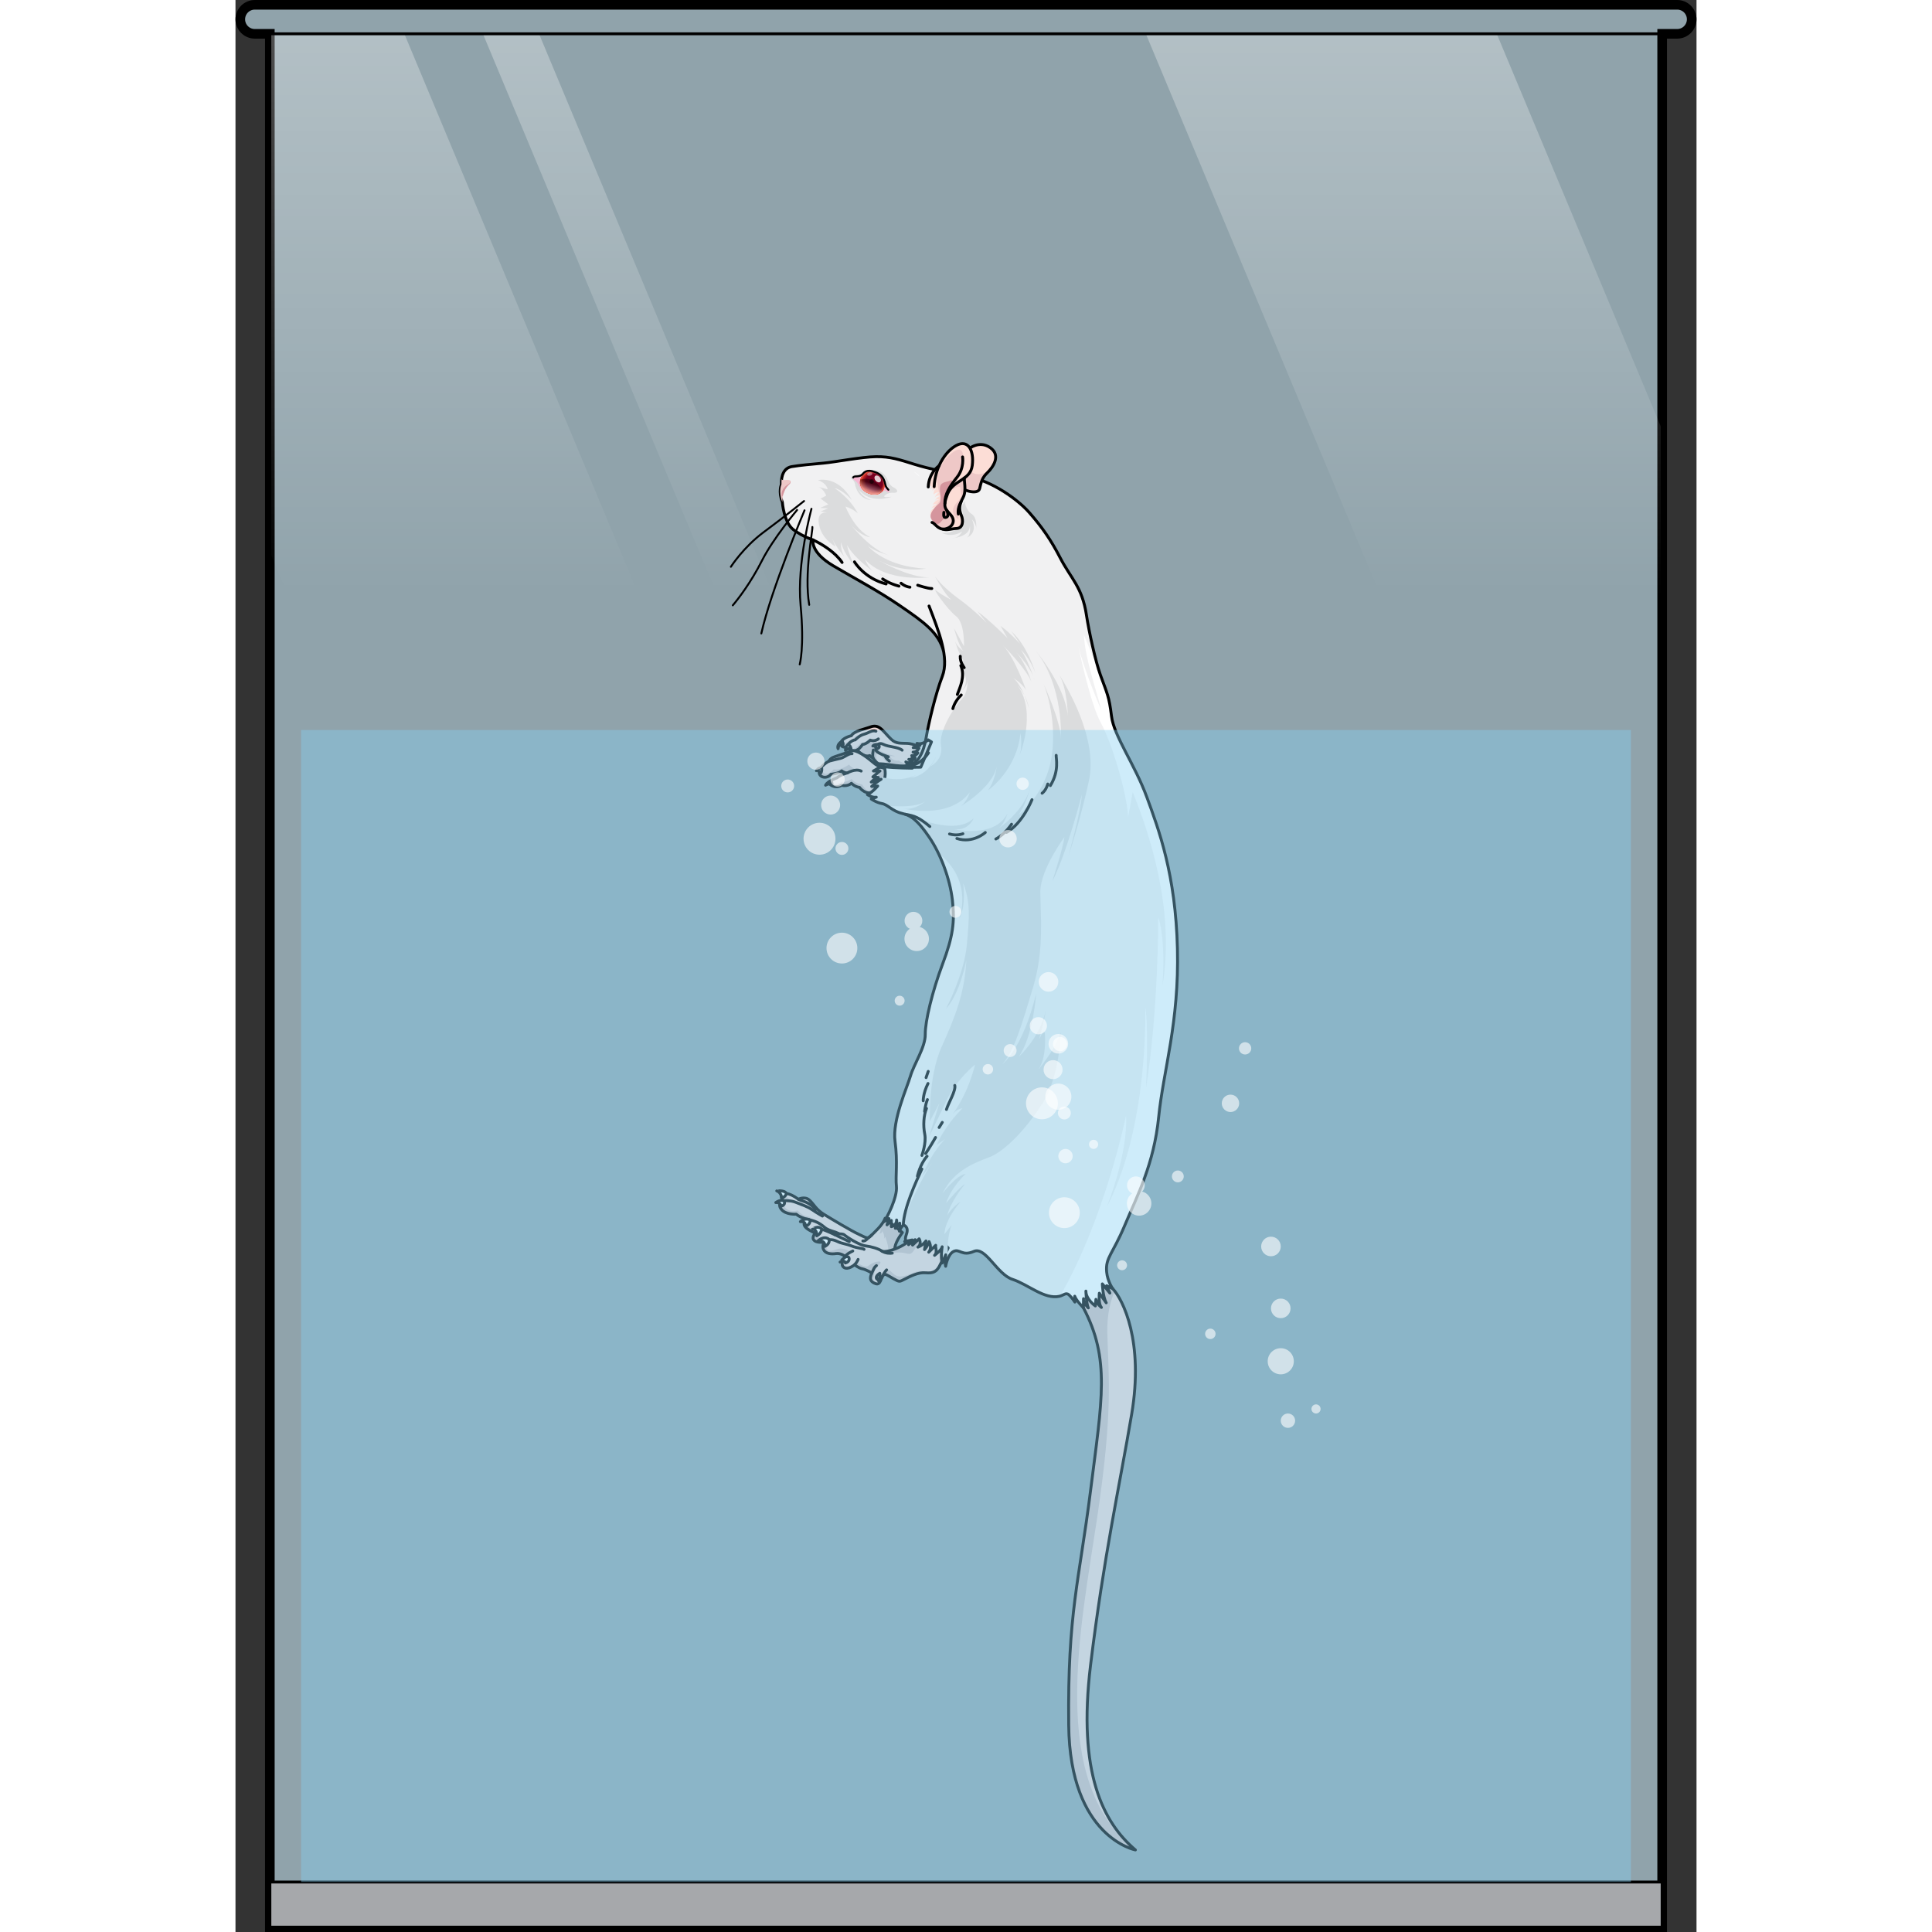 <?xml version="1.0" encoding="utf-8"?>
<!-- Created by: Science Figures, www.sciencefigures.org, Generator: Science Figures Editor -->
<!DOCTYPE svg PUBLIC "-//W3C//DTD SVG 1.1//EN" "http://www.w3.org/Graphics/SVG/1.1/DTD/svg11.dtd">
<svg version="1.1" id="Layer_1" xmlns="http://www.w3.org/2000/svg" xmlns:xlink="http://www.w3.org/1999/xlink" 
	 width="800px" height="800px" viewBox="0 0 380.002 502.5" enable-background="new 0 0 380.002 502.5" xml:space="preserve">
<rect x="0" y="0" width="380.002" height="502.5" fill="#333333" stroke="none"/>
<g>
	<g>
		<path opacity="0.6" fill="#CEEEFB" d="M374.979,1.25H5.023c-2.084,0-3.773,1.689-3.773,3.774c0,2.084,1.689,3.774,3.773,3.774
			h369.955c2.086,0,3.773-1.69,3.773-3.774C378.752,2.939,377.064,1.25,374.979,1.25z"/>
		<rect x="8.936" y="8.797" opacity="0.6" fill="#CEEEFB" width="362.131" height="480.701"/>
		<path fill="none" stroke="#000000" stroke-width="2.5" stroke-miterlimit="10" d="M374.979,1.25H5.023
			c-2.084,0-3.773,1.69-3.773,3.774c0,2.084,1.689,3.773,3.773,3.773h3.912v134.739v345.962v11.751h362.131v-11.751V330.262V111.784
			V8.797h3.912c2.086,0,3.773-1.689,3.773-3.773C378.752,2.94,377.064,1.25,374.979,1.25z"/>
		<linearGradient id="SVGID_1_" gradientUnits="userSpaceOnUse" x1="190.001" y1="261.242" x2="190.001" y2="-316.151">
			<stop  offset="0.184" style="stop-color:#FFFFFF;stop-opacity:0"/>
			<stop  offset="1" style="stop-color:#FFFFFF"/>
		</linearGradient>
		<path fill="url(#SVGID_1_)" d="M328.045,8.797h-91.268l134.289,321.465V111.784L328.045,8.797z M64.352,8.797l200.803,480.701
			h14.598L78.943,8.797H64.352z M8.936,8.797v134.739l144.521,345.962h91.264L43.916,8.797H8.936z"/>
		<g>
			<g>
				<g id="XMLID_37_">
					<g>
						<path fill="#EED8D6" d="M222.414,387.628c2.967-23.633,5.148-34.123-1.878-47.492l0.045-2.08
							c0.067,0.945,1.091,1.968,1.226,2.104c-0.395-0.765-0.551-3.025-0.597-3.947c0.281,1.957,2.44,3.463,2.44,3.463l0.146-1.72
							c0.405,1.35,1.304,2.013,1.417,2.091c-0.844-0.921-0.529-3.699-0.529-3.699l1.788,2.508c-0.91-1.642-1.001-4.925-1.001-4.925
							l1.957,2.384l-0.843-1.912l1.562,0.743c2.699,2.856,8.152,13.762,4.936,32.706c-3.203,18.934-7.229,36.912-10.668,65.154
							c-3.453,28.244,3.328,41.083,11.658,48.145c0,0-17.033-3.204-17.359-32.414C216.398,419.525,219.434,411.262,222.414,387.628z
							"/>
						<path fill="#F1F1F2" d="M169.963,316.941l-1.305,0.811c0.777-0.922,3.554-6.42,3.25-9.174
							c-0.293-2.767,0.383-6.219-0.359-11.727c-0.742-5.511,3.104-13.887,4.002-16.989c0.9-3.093,3.913-7.478,3.857-10.839
							c-0.045-3.361,1.821-11.143,4.508-18.293c2.688-7.15,3.204-10.928,2.553-16.583c-0.641-5.667-3.115-12.131-6.039-16.403
							c-2.911-4.273-4.598-5.634-7.082-6.196c-2.475-0.551-3.722-2.294-5.184-2.542c-1.462-0.257-2.799-1.191-2.799-1.191
							l1.305-0.484c-1.035,0.215-2.305-0.674-2.305-0.674c1.236-0.529,2.676-2.215,2.676-2.215l-1.575,0.101
							c1.181-1.101,2.463-1.877,2.463-1.877l-2.575,0.742c1.113-1.147,1.844-1.191,1.844-1.191l-1.416-0.157
							c1.518-1.327,1.866-1.541,1.866-1.541l-1.731,0.011c1.99-1.259,2.496-1.259,2.496-1.259l-1.652-0.596
							c2.45-0.214,5.407,0.854,8.105,0.472c2.711-0.382,4.138-3.599,4.779-7.308c0.629-3.71,2.395-11.255,4.216-15.989
							c0.708-1.844,0.729-4.002,0.337-6.34c-1.18-4.935-5.295-7.802-11.243-11.872c-5.937-4.07-11.458-6.916-17.495-10.491
							c-6.025-3.563-5.25-6.724-5.25-6.724s-2.496-0.753-5.048-2.62c-2.553-1.867-2.935-7.218-2.935-7.218
							c-1.08-2.811-0.226-4.599-0.226-4.599c-0.112-2.237,0.607-4.272,2.698-4.621c2.092-0.359,5.24-0.64,8.264-0.91
							c3.036-0.281,9.872-1.62,13.616-1.676c3.744-0.066,6.251,0.81,10.052,1.991c3.812,1.192,8.77,2.192,14.334,3.283
							c5.555,1.101,12.211,5.509,15.563,9.331c3.35,3.834,5.588,7.106,7.947,11.66c2.879,5.553,5.746,7.588,6.848,14.919
							c0.664,4.329,2.361,12.03,3.643,15.594c1.732,4.823,2.249,5.487,2.879,10.705c0.641,5.217,6.037,12.502,9.174,21.012
							c3.137,8.522,7.512,20.137,7.973,39.453c0.473,19.305-3.643,31.56-4.881,43.815c-1.225,12.268-5.564,20.429-8.78,28.097
							c-3.228,7.679-5.07,8.388-4.744,12.154c0.213,2.45,1.562,4.352,1.562,4.352l-1.562-0.743l0.843,1.912l-1.957-2.384
							c0,0,0.091,3.283,1.001,4.925l-1.788-2.508c0,0-0.314,2.778,0.529,3.699c-0.113-0.078-1.012-0.741-1.417-2.091l-0.146,1.72
							c0,0-2.159-1.506-2.44-3.463c-0.011-0.124-0.022-0.246-0.022-0.371c0,0.057,0.012,0.191,0.022,0.371
							c0.046,0.922,0.202,3.183,0.597,3.947c-0.135-0.136-1.158-1.158-1.226-2.104v-0.28c-0.013,0.091-0.013,0.18,0,0.28
							l-0.045,2.08c0,0-1.968-1.99-2.249-3.002l0.033,1.529c0,0-0.764-1.192-1.541-1.889c-0.785-0.696-1.359,0.123-2.473,0.383
							c-3.924,0.888-8.174-3.104-12.221-4.408c-4.037-1.304-6.994-8.612-10.053-7.264c-3.047,1.338-3.664-0.752-5.239-0.01
							c-1.573,0.753-2.079,3.878-2.079,3.878c-0.26-0.934-0.023-2.665,0.011-2.944l-0.899,2.079
							c-0.427-1.271-0.135-3.452-0.056-4.048c-0.281,0.811-1.946,2.059-1.946,2.059c0.854-0.743,0.102-2.373,0.293-2.598
							c-0.168,0.18-1.585,1.574-1.775,1.753c0.932-1.226,0.056-2.72,0.056-2.72c-0.191,0.955-1.181,2.068-1.181,2.068l0.383-2.236
							c-1.013,1.303-2.104,1.606-2.104,1.606c1.102-0.821,0.315-2.169,0.315-2.169l-1.71,1.629l0.675-1.404l-1.708,1.304
							l0.955-1.237l-1.969,0.404c0.833-0.348-0.268,0.124,0.462-1.898c0.742-2.014-0.833-2.407-0.833-2.407s-0.662,0.8-0.91,1.293
							c0.035-0.595-0.01-1.753-0.01-1.753l-0.945,1.113c0.314-0.619,0.136-1.935,0.136-1.935c-0.013,1.495-1.372,1.731-1.372,1.731
							l-0.012-1.619l-1.102,1.146L169.963,316.941z"/>
					</g>
				</g>
			</g>
			<path fill="#CEBCBC" d="M224.089,394.912c4.269-28.59,2.935-36.775,2.667-48.247c-0.113-4.851,0.826-8.386,1.945-10.864
				c-0.193-0.252-0.381-0.472-0.555-0.655l-1.562-0.743l0.843,1.912l-1.957-2.384c0,0,0.091,3.283,1.001,4.925l-1.788-2.508
				c0,0-0.314,2.778,0.529,3.699c-0.113-0.078-1.012-0.741-1.417-2.091l-0.146,1.72c0,0-2.159-1.506-2.44-3.463
				c0.046,0.922,0.202,3.183,0.597,3.947c-0.135-0.136-1.158-1.158-1.226-2.104l-0.045,2.08c7.026,13.369,4.845,23.859,1.878,47.492
				c-2.98,23.634-6.016,31.896-5.701,61.107c0.322,28.932,17.027,32.348,17.345,32.411
				C211.232,463.562,219.821,423.497,224.089,394.912z"/>
			<g>
				<g>
					<path fill="#EED8D6" d="M178.15,194.389c0,0-1.727-0.952-3.411-1.036c-1.683-0.085-2.934,0.153-4.183-1.064
						c-1.246-1.216-1.555-1.742-2.535-2.626c-0.98-0.883-1.866-0.982-2.975-0.545c-1.113,0.437-4.256,1.021-4.842,2.228
						c0,0-2.516,0.58-2.695,1.813c-0.181,1.233,0.756,1.25,1.59,1.092c0,0,1.045,1.54,2.598,0.815c0,0,1.723,2.069,3.26,1.448
						c0,0,0.32,0.421,0.865,0.645c0,0,1.141,1.991,3.268,2.293c2.127,0.303,6.932,0.348,6.932,0.348L178.15,194.389z"/>
					<path fill="#CEBCBC" d="M162.672,193.144c1.062,0.152,2.317-1.204,2.317-1.204c0.358,0.446,1.307,0.692,1.307,0.692
						c-0.599,1.144,0.454,1.401,0.454,1.401c0.013,1.686,4.763,2.596,4.763,2.596c-0.141,0.139-1.521-0.094-1.521-0.094
						c0.998,1.623,2.525,1.275,2.525,1.275c0.971,0.779,2.721,1.082,3.814,1.196l-0.248,0.645c-0.166,0.058-0.33,0.104-0.494,0.145
						c-0.662-0.012-1.988-0.038-3.348-0.099c-1.71-0.489-3.027-1.496-3.381-2.01c-0.662-0.97-2.053-2.555-2.221-1.088
						c-0.068,0.61,0.262,1.406,0.664,2.125c-0.971-0.682-1.482-1.566-1.482-1.566c-0.545-0.224-0.865-0.645-0.865-0.645
						c-1.537,0.622-3.26-1.448-3.26-1.448c-0.7,0.33-1.299,0.19-1.743-0.055C161.592,194.75,162.672,193.144,162.672,193.144z"/>
				</g>
				<path fill="#CEBCBC" d="M157.492,193.533c1.584-0.111,3.361-1.62,3.361-1.62c0.361-0.506,1.799-0.963,2.431-1.304
					c0.63-0.34,2.146-0.414,2.146-0.414l-1.358,0.675c-1.404-0.023-2.949,1.712-2.949,1.712c-0.894,0.101-1.681,0.935-2.228,1.7
					C158.216,194.381,157.539,194.314,157.492,193.533z"/>
				
					<path fill="none" stroke="#000000" stroke-width="0.75" stroke-linecap="round" stroke-linejoin="round" stroke-miterlimit="10" d="
					M178.15,194.389c0,0-1.727-0.952-3.411-1.036c-1.683-0.085-2.934,0.153-4.183-1.064c-1.246-1.216-1.555-1.742-2.535-2.626
					c-0.98-0.883-1.866-0.982-2.975-0.545c-1.113,0.437-4.256,1.021-4.842,2.228c0,0-2.516,0.58-2.695,1.813
					c-0.181,1.233,0.756,1.25,1.59,1.092c0,0,1.045,1.54,2.598,0.815c0,0,1.723,2.069,3.26,1.448c0,0,0.32,0.421,0.865,0.645
					c0,0,1.141,1.991,3.268,2.293c2.127,0.303,6.932,0.348,6.932,0.348L178.15,194.389z"/>
				
					<path fill="none" stroke="#000000" stroke-width="0.75" stroke-linecap="round" stroke-linejoin="round" stroke-miterlimit="10" d="
					M165.822,197.158c-0.209-0.855,0.003-1.622,0.075-2.083"/>
				
					<path fill="none" stroke="#000000" stroke-width="0.75" stroke-linecap="round" stroke-linejoin="round" stroke-miterlimit="10" d="
					M170.078,197.931c0,0-0.91-0.654-1.102-1.285"/>
				
					<path fill="none" stroke="#000000" stroke-width="0.75" stroke-linecap="round" stroke-linejoin="round" stroke-miterlimit="10" d="
					M169.807,196.836c0,0-2.854-0.866-3.201-1.65c-0.347-0.783,0.406-2.334,1.891-1.591c1.479,0.744,3.768,0.618,4.895,1.519"/>
				
					<path fill="none" stroke="#000000" stroke-width="0.75" stroke-linecap="round" stroke-linejoin="round" stroke-miterlimit="10" d="
					M167.204,192.184c0,0-0.897,0.773-2.092,0.326c0,0-1.022,1.061-2.009,1.125c0,0-0.762,1.155-1.406,1.43"/>
				
					<path fill="none" stroke="#000000" stroke-width="0.75" stroke-linecap="round" stroke-linejoin="round" stroke-miterlimit="10" d="
					M159.1,194.25c-0.116-0.576,1.253-1.804,2.076-1.803c0,0,1.139-1.203,2.313-1.487c1.176-0.283,1.967-1.142,3.089-0.786"/>
				
					<path fill="#FFFFFF" stroke="#000000" stroke-width="0.75" stroke-linecap="round" stroke-linejoin="round" stroke-miterlimit="10" d="
					M167.39,193.913c0,0,0.271,0.649-0.497,0.809c0,0-0.421-0.835-1.135-0.699C165.758,194.022,166.57,193.176,167.39,193.913z"/>
				
					<path fill="#FFFFFF" stroke="#000000" stroke-width="0.75" stroke-linecap="round" stroke-linejoin="round" stroke-miterlimit="10" d="
					M160.102,194.754c0,0-0.133-0.977-0.817-1.063c0,0-0.718,0.398-0.622,1.521C158.662,195.212,159.629,194.24,160.102,194.754z"/>
				
					<path fill="#FFFFFF" stroke="#000000" stroke-width="0.75" stroke-linecap="round" stroke-linejoin="round" stroke-miterlimit="10" d="
					M157.798,192.775c0,0,0.421,0.597,0.185,1.065c0,0-1.145-0.534-1.246,0.913C156.736,194.753,156.211,193.647,157.798,192.775z"
					/>
				<g>
					<path fill="#DBDCDD" d="M180.146,192.426c0,0-1.318,1.373-2.879,0.917l0.777,0.534c0,0-0.798,0.011-1.779,0.584
						c0,0,0.959-0.027,1.492,0.134c0,0-0.422,1.028-1.521,1.022c0,0,0.633,0.336,1.239,0.204c0,0-0.512,0.918-1.589,0.702
						l0.892,0.605l-0.838-0.011l0.763,0.471c0,0-0.883-0.097-1.582-0.078l0.967,0.649c0,0-0.895,0.515-1.734-0.002l1.126,1.42
						l2.757-0.038l2.785-6.574L180.146,192.426z"/>
					
						<path fill="none" stroke="#000000" stroke-width="0.75" stroke-linecap="round" stroke-linejoin="round" stroke-miterlimit="10" d="
						M180.146,192.426c0,0-1.318,1.373-2.879,0.917l0.777,0.534c0,0-0.798,0.011-1.779,0.584c0,0,0.959-0.027,1.492,0.134
						c0,0-0.422,1.028-1.521,1.022c0,0,0.633,0.336,1.239,0.204c0,0-0.512,0.918-1.589,0.702l0.892,0.605l-0.838-0.011l0.763,0.471
						c0,0-0.883-0.097-1.582-0.078l0.967,0.649c0,0-0.895,0.515-1.734-0.002l1.126,1.42l2.757-0.038l2.785-6.574L180.146,192.426z"
						/>
				</g>
			</g>
			<g>
				<path fill="#EED8D6" d="M168.865,199.817c0,0-1.305-0.019-3.123-1.588c-1.821-1.57-4.412-3.333-5.46-2.913
					c-1.046,0.417-4.531,1.463-5.097,1.789c-0.567,0.321-0.854,0.874-0.854,0.874s-2.459,1.343-2.522,2.814
					c-0.065,1.472,2.049,1.879,3.05,0.591c0,0,2.189-0.221,2.815-0.898c0,0,0.649,0.568,1.447,0.553c0,0-1.681,0.424-2.673,1.268
					c0,0-1.768,0.647-2.068,1.135c-0.3,0.487,1.545,1.849,3.232,0.815c0,0,1.547,0.392,2.592-0.532c0,0,0.813,0.892,2.119,1.08
					c0,0,1.531,2.287,4.295,1.132C166.619,205.938,169.641,203.934,168.865,199.817z"/>
				<g>
					<path fill="#CEBCBC" d="M154.362,203.508c1.449,1.098,3.296-0.177,3.296-0.177c1.024,0.297,2.587-0.702,2.587-0.702
						c0.908,1.175,2.718,1.394,2.718,1.394s0.639,1.01,1.137,1.485c0.496,0.473,1.73-0.335,1.73-0.335l-0.635,0.002l0.916-1.398
						l-0.672,0.148l3.207-4.134c0.14,0.023,0.219,0.026,0.219,0.026c0.775,4.117-2.246,6.121-2.246,6.121
						c-2.764,1.155-4.295-1.132-4.295-1.132c-1.307-0.188-2.119-1.08-2.119-1.08c-1.045,0.924-2.592,0.532-2.592,0.532
						C155.992,205.248,154.236,204.039,154.362,203.508z"/>
					<path fill="#CEBCBC" d="M151.81,200.793c0.021-0.493,0.313-0.969,0.689-1.388c-0.065,0.546-0.028,1.314,0.576,1.72
						c1.005,0.675,2.524-1.021,2.524-1.021c1.837,0.346,3.975-1.248,3.975-1.248c0.535,0.833,2.527,1.613,2.527,1.613
						c-0.886-0.266-1.717,0.229-2.438,0.459c-0.18,0.057-0.397,0.1-0.62,0.132c0.05-0.013,0.078-0.021,0.078-0.021
						c-0.798,0.015-1.447-0.553-1.447-0.553c-0.626,0.678-2.815,0.898-2.815,0.898C153.858,202.672,151.744,202.266,151.81,200.793z
						"/>
				</g>
				
					<path fill="none" stroke="#000000" stroke-width="0.75" stroke-linecap="round" stroke-linejoin="round" stroke-miterlimit="10" d="
					M168.865,199.817c0,0-1.305-0.019-3.123-1.588c-1.821-1.57-4.412-3.333-5.46-2.913c-1.046,0.417-4.531,1.463-5.097,1.789
					c-0.567,0.321-0.854,0.874-0.854,0.874s-2.459,1.343-2.522,2.814c-0.065,1.472,2.049,1.879,3.05,0.591
					c0,0,2.189-0.221,2.815-0.898c0,0,0.649,0.568,1.447,0.553c0,0-1.681,0.424-2.673,1.268c0,0-1.768,0.647-2.068,1.135
					c-0.3,0.487,1.545,1.849,3.232,0.815c0,0,1.547,0.392,2.592-0.532c0,0,0.813,0.892,2.119,1.08c0,0,1.531,2.287,4.295,1.132
					C166.619,205.938,169.641,203.934,168.865,199.817z"/>
				
					<path fill="none" stroke="#000000" stroke-width="0.75" stroke-linecap="round" stroke-linejoin="round" stroke-miterlimit="10" d="
					M159.122,201.04c0,0,2.139-1.254,3.614-0.487"/>
				
					<path fill="none" stroke="#000000" stroke-width="0.75" stroke-linecap="round" stroke-linejoin="round" stroke-miterlimit="10" d="
					M154.332,197.979c0,0,2.055-0.521,3.031-0.738c0.971-0.214,2.139-1.344,2.998-1.205"/>
				
					<path fill="#FFFFFF" stroke="#000000" stroke-width="0.75" stroke-linecap="round" stroke-linejoin="round" stroke-miterlimit="10" d="
					M155.158,203.977c0,0,0.031-0.821-0.5-0.812c0,0-0.795,0.352-1.182,1.065C153.477,204.229,154.574,203.562,155.158,203.977z"/>
				
					<path fill="#FFFFFF" stroke="#000000" stroke-width="0.75" stroke-linecap="round" stroke-linejoin="round" stroke-miterlimit="10" d="
					M152.459,199.738c0,0,0.172,0.833-0.281,1.395c0,0-0.588-1.09-1.068-0.657C151.109,200.476,151.561,199.576,152.459,199.738z"/>
			</g>
			<g>
				<path fill="#EED8D6" d="M173.453,320.576c0,0-1.658,2.163-1.938,3.798c-0.279,1.636-0.063,4.266-1.316,4.353
					c-1.255,0.088-3.615,0.01-5.527-0.047c-1.91-0.059-5.362-1.667-7.152-3.287c-1.791-1.618-3.994-1.971-5.154-2.974
					c-1.16-1.001-0.99-1.411-2.236-2.009c-1.249-0.597-2.538-1.391-2.176-2.371c0.365-0.981,1.275-0.762,1.275-0.762
					s-2.47-0.578-3.37-1.477c0,0-2.721,0.219-3.896-1.281c-1.178-1.498,0.412-2.242,0.412-2.242s-0.568-0.781-0.341-1.415
					c0.229-0.632,1.763-0.894,4.36,1.052c0,0,1.666-0.867,2.859,0.211c1.191,1.078,1.728,2.441,3.719,3.668s7.301,4.406,9.133,5.234
					c1.831,0.83,2.244,1.344,3.133,0.426c0.887-0.916,3.07-2.756,3.717-4.594L173.453,320.576z"/>
				<g>
					<path fill="#CEBCBC" d="M152.365,322.418c-1.16-1.001-0.99-1.411-2.236-2.009c-1.249-0.597-2.538-1.391-2.176-2.371
						c0.365-0.981,1.275-0.762,1.275-0.762s-2.47-0.578-3.37-1.477c0,0-2.721,0.219-3.896-1.281
						c-1.178-1.498,0.412-2.242,0.412-2.242s-0.568-0.781-0.341-1.415c0.082-0.228,0.335-0.404,0.745-0.45
						c0.053,0.874,2.021,1.865,3.099,2.346c-2.819-1.078-3.565,0.186-3.565,0.186c0.953,2.862,3.925,1.9,3.925,1.9
						c0.383,0.513,1.422,1.411,2.491,1.534c1.07,0.122,2.341,1.44,2.341,1.44c-1.521-0.895-2.78-0.175-2.78-0.175
						c-0.332,1.606,2.439,1.994,3.348,2.487c0.907,0.49,1.82,1.801,2.789,2.293c0.967,0.492,2.549,1.131,3.459,1.826
						c0.906,0.693,2.032,1.862,3.166,1.949c1.133,0.089,2.412,1.081,3.5,1.59c1.09,0.508,3.115,0.111,4.171-0.051
						c1.055-0.166,1.229-1.687,1.044-3.149c-0.178-1.46-0.773-2.924-0.773-2.924l-0.332,0.542c0.324-0.889-0.455-2.111-0.455-2.111
						c0.092,0.712-0.805,0.792-0.805,0.792c0.453-0.444,0.445-1.342,0.355-2.042c0.512-0.633,0.96-1.311,1.199-1.986l4.498,3.717
						c0,0-1.658,2.163-1.938,3.798c-0.279,1.636-0.063,4.266-1.316,4.353c-1.255,0.088-3.615,0.01-5.527-0.047
						c-1.91-0.059-5.362-1.667-7.152-3.287C155.729,323.774,153.525,323.421,152.365,322.418z"/>
					<path fill="#CEBCBC" d="M145.878,312.757c0.221,0.086,0.449,0.179,0.695,0.293C146.573,313.05,146.287,312.94,145.878,312.757z
						"/>
				</g>
				
					<path fill="none" stroke="#000000" stroke-width="0.75" stroke-linecap="round" stroke-linejoin="round" stroke-miterlimit="10" d="
					M173.453,320.576c0,0-1.658,2.163-1.938,3.798c-0.279,1.636-0.063,4.266-1.316,4.353c-1.255,0.088-3.615,0.01-5.527-0.047
					c-1.91-0.059-5.362-1.667-7.152-3.287c-1.791-1.618-3.994-1.971-5.154-2.974c-1.16-1.001-0.99-1.411-2.236-2.009
					c-1.249-0.597-2.538-1.391-2.176-2.371c0.365-0.981,1.275-0.762,1.275-0.762s-2.47-0.578-3.37-1.477
					c0,0-2.721,0.219-3.896-1.281c-1.178-1.498,0.412-2.242,0.412-2.242s-0.568-0.781-0.341-1.415
					c0.229-0.632,1.763-0.894,4.36,1.052c0,0,1.666-0.867,2.859,0.211c1.191,1.078,1.728,2.441,3.719,3.668s7.301,4.406,9.133,5.234
					c1.831,0.83,2.244,1.344,3.133,0.426c0.887-0.916,3.07-2.756,3.717-4.594L173.453,320.576z"/>
				
					<path fill="none" stroke="#000000" stroke-width="0.75" stroke-linecap="round" stroke-linejoin="round" stroke-miterlimit="10" d="
					M165.527,321.164c-1.527,1.249-1.559,1.66-2.358,1.599"/>
				
					<path fill="none" stroke="#000000" stroke-width="0.75" stroke-linecap="round" stroke-linejoin="round" stroke-miterlimit="10" d="
					M158.008,321.65c-1.43-1.484-3.371-1.217-4.797-2.44c-1.43-1.224-2.599-1.686-3.982-1.933"/>
				
					<path fill="none" stroke="#000000" stroke-width="0.75" stroke-linecap="round" stroke-linejoin="round" stroke-miterlimit="10" d="
					M152.664,316.292c0,0-1.387-0.769-2.693-1.66c-1.309-0.892-2.496-1.193-3.834-1.759c-1.339-0.567-2.071-0.589-3.762-0.597"/>
				
					<path fill="none" stroke="#000000" stroke-width="0.75" stroke-linecap="round" stroke-linejoin="round" stroke-miterlimit="10" d="
					M146.395,311.914c0.878,0.541,2.939,0.605,4.451,2.741"/>
				
					<path fill="#FFFFFF" stroke="#000000" stroke-width="0.75" stroke-linecap="round" stroke-linejoin="round" stroke-miterlimit="10" d="
					M149.504,317.357c0,0-0.067,1.422-1.329,1.505c0,0,0.302-1.278-1.253-1.115C146.922,317.747,148.158,316.529,149.504,317.357z"
					/>
				
					<path fill="#FFFFFF" stroke="#000000" stroke-width="0.75" stroke-linecap="round" stroke-linejoin="round" stroke-miterlimit="10" d="
					M142.725,312.492c0,0,0.475,0.809-0.77,1.25c0,0-0.277-1.119-1.426-0.965C140.529,312.777,142.001,311.703,142.725,312.492z"/>
				
					<path fill="#FFFFFF" stroke="#000000" stroke-width="0.75" stroke-linecap="round" stroke-linejoin="round" stroke-miterlimit="10" d="
					M143.275,310.422c0,0,0.023,0.616-1.177,1.253c0,0-0.109-1.528-1.316-1.928C140.782,309.748,142.879,309.49,143.275,310.422z"/>
			</g>
			<g>
				<path fill="#EED8D6" d="M185.367,324.572c0,0-1.625,3.559-2.336,4.842c-0.711,1.285-1.521,1.818-3.506,1.629
					s-4.056,0.945-5.451,1.636c-1.394,0.688-1.256,0.859-3.051-0.158c-1.797-1.021-2.012-1.327-2.573-0.811
					c-0.558,0.515-0.642,2.616-1.907,2.181s-1.816-1.119-1.029-2.785c0,0-1.464-0.902-2.477-1.096
					c-1.012-0.191-2.012-1.066-2.012-1.066s-1.736,1.513-2.832,0.666c-1.092-0.846,0.387-2.859,0.387-2.859
					s-1.151-0.883-2.393-0.701c-1.244,0.182-2.703,0.057-3.234-1.044c-0.533-1.103,0.316-1.958,0.316-1.958
					s-2.176,0.383-2.881-0.568c-0.706-0.951,1.186-2.972,2.1-2.754c0.916,0.222,3.41,1.412,3.41,1.412s1.842-0.499,2.471,0.06
					c0.624,0.556,3.865,2.64,5.442,2.837c1.573,0.194,3.427,0.731,4.265,1.334c0.84,0.604,5.924-0.826,8.427-3.846
					C176.503,321.521,180.316,319.136,185.367,324.572z"/>
				<path fill="#CEBCBC" d="M167.693,325.134c0.143,0.075,0.272,0.153,0.383,0.232c0.84,0.604,5.924-0.826,8.427-3.846
					c0,0,1.075-0.67,2.835-0.49c-1.128,1.672-2.697,3.979-3.106,4.496c-0.661,0.837-1.022,0.63-2.414,0.346
					s-3.595,0.104-4.767-0.065C168.714,325.756,168.23,325.492,167.693,325.134z"/>
				<path fill="#CEBCBC" d="M169.857,330.314c0.92,0.254,1.409,2.004,3.629,1.656c2.219-0.348,3.621-1.828,5.509-1.239
					c1.322,0.412,2.784-0.337,4.372-1.954c-0.126,0.243-0.238,0.463-0.336,0.637c-0.711,1.285-1.521,1.818-3.506,1.629
					s-4.056,0.945-5.451,1.636c-1.394,0.688-1.256,0.859-3.051-0.158c-1.797-1.021-2.012-1.327-2.573-0.811
					c-0.04,0.038-0.08,0.087-0.115,0.142l0,0C168.335,331.851,168.938,330.059,169.857,330.314z"/>
				<g>
					<path fill="#CEBCBC" d="M156.386,322.816c0.115,0.049,0.233,0.105,0.351,0.172
						C156.736,322.988,156.602,322.919,156.386,322.816z"/>
					<path fill="#CEBCBC" d="M151.423,321.765c0.261,0.1,1.47-0.284,2.39-0.031c0.683,0.188,1.959,0.785,2.573,1.082
						c-1.425-0.609-2.624,0.035-2.624,0.035s-0.461,1.061,0.045,1.989c0.506,0.928,1.842,0.268,3.11-0.044
						c1.27-0.313,3.183,0.811,3.183,0.811c-1.116,0.875-1.076,2.732-1.467,2.895c-0.392,0.163-0.835,0.106,0.094,0.661
						c0.932,0.556,3-1.251,3-1.251c0.184,0.373,0.008,0.579,0.67,0.939c0.658,0.357,1.655,0.807,2.124,0.438
						c0.474-0.367,1.192-0.902,2.298-1.107s1.305,0.022,0.223,1.195c-1.083,1.172-0.789,1.791-1.092,2.916s1.498,1.371,1.834,0.816
						c-0.251,0.556-0.589,1.005-1.24,0.781c-1.266-0.436-1.816-1.119-1.029-2.785c0,0-1.464-0.902-2.477-1.096
						c-1.012-0.191-2.012-1.066-2.012-1.066s-1.736,1.513-2.832,0.666c-1.092-0.846,0.387-2.859,0.387-2.859
						s-1.151-0.883-2.393-0.701c-1.244,0.182-2.703,0.057-3.234-1.044c-0.533-1.103,0.316-1.958,0.316-1.958
						s-2.176,0.383-2.881-0.568c-0.533-0.717,0.412-2.042,1.299-2.557C151.687,319.925,151.164,321.667,151.423,321.765z"/>
				</g>
				
					<path fill="none" stroke="#000000" stroke-width="0.75" stroke-linecap="round" stroke-linejoin="round" stroke-miterlimit="10" d="
					M185.367,324.572c0,0-1.625,3.559-2.336,4.842c-0.711,1.285-1.521,1.818-3.506,1.629s-4.056,0.945-5.451,1.636
					c-1.394,0.688-1.256,0.859-3.051-0.158c-1.797-1.021-2.012-1.327-2.573-0.811c-0.558,0.515-0.642,2.616-1.907,2.181
					s-1.816-1.119-1.029-2.785c0,0-1.464-0.902-2.477-1.096c-1.012-0.191-2.012-1.066-2.012-1.066s-1.736,1.513-2.832,0.666
					c-1.092-0.846,0.387-2.859,0.387-2.859s-1.151-0.883-2.393-0.701c-1.244,0.182-2.703,0.057-3.234-1.044
					c-0.533-1.103,0.316-1.958,0.316-1.958s-2.176,0.383-2.881-0.568c-0.706-0.951,1.186-2.972,2.1-2.754
					c0.916,0.222,3.41,1.412,3.41,1.412s1.842-0.499,2.471,0.06c0.624,0.556,3.865,2.64,5.442,2.837
					c1.573,0.194,3.427,0.731,4.265,1.334c0.84,0.604,5.924-0.826,8.427-3.846C176.503,321.521,180.316,319.136,185.367,324.572z"/>
				
					<path fill="none" stroke="#000000" stroke-width="0.75" stroke-linecap="round" stroke-linejoin="round" stroke-miterlimit="10" d="
					M168.086,332.355c0.806-1.752,1.272-2.066,1.272-2.066"/>
				
					<path fill="none" stroke="#000000" stroke-width="0.75" stroke-linecap="round" stroke-linejoin="round" stroke-miterlimit="10" d="
					M165.514,331.105c0.574-1.195,0.572-1.457,1.191-1.935"/>
				
					<path fill="none" stroke="#000000" stroke-width="0.75" stroke-linecap="round" stroke-linejoin="round" stroke-miterlimit="10" d="
					M161.025,328.943c0.637-0.641,0.91-1.377,0.91-1.377"/>
				
					<path fill="none" stroke="#000000" stroke-width="0.75" stroke-linecap="round" stroke-linejoin="round" stroke-miterlimit="10" d="
					M158.58,326.75c0.445-0.588,1.181-0.996,1.974-1.368"/>
				
					<path fill="none" stroke="#000000" stroke-width="0.75" stroke-linecap="round" stroke-linejoin="round" stroke-miterlimit="10" d="
					M153.27,323.046c0.674-0.703,1.82-0.857,3.187-0.188c1.364,0.668,2.22,0.592,3.778,1.207c1.561,0.617,2.725,0.561,3.251,0.883"
					/>
				
					<path fill="none" stroke="#000000" stroke-width="0.75" stroke-linecap="round" stroke-linejoin="round" stroke-miterlimit="10" d="
					M155.898,321.136c1.601,0.815,2.827,1.312,3.746,1.791"/>
				
					<path fill="#FFFFFF" stroke="#000000" stroke-width="0.75" stroke-linecap="round" stroke-linejoin="round" stroke-miterlimit="10" d="
					M159.525,327.05c0,0,0.504,1.021-0.893,1.451c0,0-0.025-0.877-1.382-0.248C157.251,328.253,158.752,326.209,159.525,327.05z"/>
				
					<path fill="#FFFFFF" stroke="#000000" stroke-width="0.75" stroke-linecap="round" stroke-linejoin="round" stroke-miterlimit="10" d="
					M154.412,322.374c0,0,0.279,1.118-1.115,1.81c0,0,0.24-1.832-1.952-1.289C151.345,322.894,152.984,321.15,154.412,322.374z"/>
				
					<path fill="#FFFFFF" stroke="#000000" stroke-width="0.75" stroke-linecap="round" stroke-linejoin="round" stroke-miterlimit="10" d="
					M152.488,319.724c0,0-0.129,1.127-1.289,1.703c0,0,0.104-1.744-1.121-1.724C150.078,319.704,151.586,318.566,152.488,319.724z"
					/>
				
					<path fill="#FFFFFF" stroke="#000000" stroke-width="0.75" stroke-linecap="round" stroke-linejoin="round" stroke-miterlimit="10" d="
					M167.574,331.169c0,0,0.279,1.119-0.378,1.919c0,0,0.208-0.991-0.333-0.378C166.863,332.71,166.083,332.144,167.574,331.169z"/>
				
					<path fill="none" stroke="#000000" stroke-width="0.75" stroke-linecap="round" stroke-linejoin="round" stroke-miterlimit="10" d="
					M168.076,325.367c1.066,0.695,2.293,0.65,2.75,0.559"/>
			</g>
			<g>
				<path fill="#DBDCDD" d="M186.551,289.755c-0.163,0.218-0.254,0.328-0.254,0.328
					C186.383,289.966,186.467,289.859,186.551,289.755z"/>
				<path fill="#DBDCDD" d="M172.726,210.9c0,0,13.908,7.246,19.237,1.949c0,0-1.171,3.24-5.046,2.832
					c0,0,10.445,2.475,13.827-4.018c0,0-0.503,2.09-2.082,3.703c2.517-1.875,6.582-5.519,8.046-10.369c0,0-1.206,4.483-3.032,6.93
					c0,0,7.166-5.264,8.637-15.356c1.467-10.094-2.118-18.681-2.118-18.681s4.487,9.803,4.469,14.192c0,0,0.897-13.525-6.668-23.025
					c0,0,7.763,9.18,8.464,17.091c0,0-0.002-7.04-2.36-10.913c3.866,6.122,9.96,18.012,7.894,27.737
					c-2.068,9.725-5.376,19.786-5.376,19.786s3.392-12.208,3.515-16.093c0,0-4.014,15.566-7.69,22.54c0,0,2.819-8.6,3.147-11.479
					c0,0-6.249,8.468-6.258,14.181c-0.009,5.715,1.1,14.974-1.862,24.811c-2.96,9.831-4.947,16.746-8.052,20.111
					c0,0,5.334-3.971,8.81-18.326c0,0-0.669,10.804-4.504,16.361c0,0,5.528-4.953,7.066-12.145c0,0-0.685,3.845-1.785,7.609
					c0.813-1.711,1.522-2.744,1.534-1.166c0.003,0.615,0.422,6.044-1.771,9.128c1.373-1.708,4.947-6.367,5.84-9.7
					c0,0-0.07,11.173-4.836,18.576c-4.766,7.402-10.146,12.446-13.662,13.801s-9.264,3.311-12.202,9.42c0,0,3.493-4.665,6.023-5.088
					c0,0-3.651,3.249-5.112,7.629c0,0,3.795-4.481,4.885-4.908c0,0-3.596,4.162-4.611,8.156c0,0,1.027-2.008,3.451-3.592
					c0,0-4.041,4.548-4.164,8.43l1.871-2.365c0,0-1.508,3.606-0.823,8.428c-0.519,1.088-0.716,2.279-0.716,2.279
					c-0.271-1.027,0.026-2.994,0.026-2.994l-0.907,2.13c-0.494-1.488-0.028-4.21-0.028-4.21c-0.091,0.803-1.974,2.223-1.974,2.223
					c0.852-0.741,0.11-2.357,0.287-2.596c-0.206,0.218-1.799,1.773-1.799,1.773c0.963-1.234,0.08-2.746,0.08-2.746
					c-0.189,0.959-1.178,2.07-1.178,2.07l0.375-2.242c-1.012,1.313-2.101,1.607-2.101,1.607c1.11-0.82,0.323-2.164,0.323-2.164
					l-1.711,1.632l0.672-1.413l-1.715,1.308l0.961-1.233l-1.963,0.402c0.822-0.354-0.279,0.117,0.459-1.9
					c0.738-2.016-0.83-2.412-0.83-2.412s-0.387,0.471-0.686,0.91c1.469-4.932,6.17-14.273,8.115-16.987l-2.556,3.483
					c0,0,2.094-5.749,5.991-9.727l-2.177,1.519c0,0,1.808-4.606,6.688-9.52c0,0-1.262-0.005-2.514,1.487
					c0.9-1.191,3.97-5.629,5.811-12.872c0,0-4.742,3.677-7.482,9.468c-2.741,5.791-4.504,9.322-4.504,9.322l2.672-8.691
					l-2.451,4.649c0,0-0.43-11.702,3.09-19.433c3.522-7.728,6.011-14.113,6.399-22.453c0,0-1.628,8.677-5.276,12.588
					c0,0,4.705-8.98,5.398-16.47c0.691-7.495,0.965-11.285-0.959-16.208c0,0,0.936,5.854-1.074,9.455c0,0,4.069-9.846-5.382-17.23
					c-0.731-1.511-1.526-2.917-2.362-4.14c-2.916-4.269-4.602-5.628-7.082-6.188c-0.357-0.082-0.686-0.188-1-0.311L172.726,210.9z"
					/>
			</g>
			<g>
				<path fill="#DBDCDD" d="M206.365,184.282c0,0-0.401-1.585-1.172-3.424C205.703,181.817,206.176,182.991,206.365,184.282z"/>
				<path fill="#DBDCDD" d="M176.99,201.583l0.548-0.305C177.538,201.278,177.348,201.406,176.99,201.583z"/>
				<path fill="#DBDCDD" d="M207.529,175.922c0.16,0.375,0.303,0.756,0.414,1.137C207.943,177.06,207.787,176.609,207.529,175.922z"
					/>
				<path fill="#DBDCDD" d="M181.902,149.889c1.184,2.102,2.928,4.956,4.253,6.101c0,0-2.217-1.07-3.651-2.207
					c-0.074-0.057-0.146-0.115-0.217-0.176c-1.416-1.199,2.824,4.908,5.129,6.657c2.31,1.749,2.054,7.821,2.054,7.821l-2.572-4.645
					c0,0,1.04,4.138,2.359,5.825c0,0-1.414-0.87-2.038-2.349c0,0,0.811,3.014,2.08,4.781c0,0-0.653,1.563,0.397,3.849
					c0,0,1.001,2.038-0.735,4.029c0,0,1.548-1.015,1.46-3.036c0,0,0.222,3.633-1.569,5.373c-1.786,1.74-6.037,8.301-5.344,12.007
					c0.693,3.705-2.675,5.345-2.675,5.345s0.929-1.175,1.411-2.626c0,0-1.842,4.986-6.574,5.677l1.32-0.73
					c-1.102,0.543-3.807,1.565-7.535,0.835c-1.018-0.2-1.898-0.265-2.665-0.249l0.406,0.046c0,0-0.733,0.044-1.841,1.189
					l2.574-0.738c0,0-1.289,0.779-2.471,1.876l1.577-0.103c0,0-1.442,1.69-2.679,2.221c0,0,1.27,0.887,2.31,0.668l-1.307,0.484
					c0,0,1.343,0.936,2.802,1.19c0.437,0.073,0.857,0.286,1.299,0.559c3.016,0.273,7.518,0.376,9.881-1.054
					c0,0-2.773,2.334-5.613,1.787c0,0,11.791,3.001,17.268-4.225c0,0-0.819,2.664-2.488,3.711c0,0,8.6-4.944,9.534-10.702
					c-0.188,1.397-0.759,4.444-2.335,6.503c0,0,7.514-5.207,8.457-14.897c0,0,0.668,3.58-0.328,6.025c0,0,4.735-11.179-0.375-18.371
					c0,0,0.913,0.98,1.732,2.517c-0.676-1.608-1.63-3.408-2.856-4.52c0,0,2.776,1.818,3.354,3.377c0,0-2.721-8.09-5.975-11.792
					c1.823,1.888,6.418,6.826,7.34,9.573c0,0-1.417-5.025-4-7.818c0,0,3.063,2.945,4.473,6.244
					c-0.654-1.754-1.992-5.115-3.246-6.909c0,0,2.234,2.032,3.744,5.913c0,0-1.998-6.913-6.22-10.716l2.292,3.271
					c0,0-2.686-2.965-5.117-4.683l1.826,3.199c0,0-4.425-4.473-7.799-6.987l2.366,2.986c0,0-3.206-3.285-7.024-6.076
					C185.693,153.981,183.348,151.86,181.902,149.889z M198.123,198.33c0,0-0.004,0.065-0.014,0.17
					C198.113,198.442,198.122,198.387,198.123,198.33z"/>
			</g>
			<g>
				<path fill="#FFFFFF" d="M224.963,175.561c1.685,4.843,2.252,5.485,2.883,10.704c0.633,5.216,6.037,12.498,9.17,21.012
					c3.133,8.516,7.509,20.137,7.976,39.449c0.468,19.311-3.644,31.56-4.88,43.822c-1.232,12.265-5.572,20.421-8.79,28.097
					c-3.218,7.677-5.067,8.389-4.739,12.153c0.213,2.448,1.561,4.353,1.561,4.353l-1.557-0.744l0.836,1.912l-1.956-2.388
					c0,0,0.096,3.282,1.006,4.919l-1.79-2.5c0,0-0.312,2.798,0.539,3.707c0,0-1.004-0.661-1.428-2.104l-0.148,1.718
					c0,0-2.471-1.722-2.461-3.863c0,0,0.121,3.405,0.636,4.368c0,0-1.173-1.112-1.253-2.123l-0.033,2.083
					c0,0-1.969-1.987-2.249-2.999l0.032,1.525c0,0-0.765-1.188-1.542-1.885c-0.74-0.658-1.302,0.033-2.3,0.326
					c11.855-20.651,17.155-47.024,17.155-47.024c0.558,10.231-5.073,23.958-5.073,23.958c11.207-21.469,10.019-52.295,10.019-52.295
					c1.006,4.92,0.247,21.219,0.247,21.219c3.254-20.352,3.181-44.469,3.181-44.469c2.083,6.441,1.097,17.871,1.097,17.871
					c3.355-19.858-3.582-40.037-7.732-50.331l-1.216,6.56c-0.238-6.165-4.214-19.361-7.065-24.556
					c-2.852-5.196-5.867-19.951-5.867-19.951c1.601,6.575,5.941,16.558,5.941,16.558c-0.703-3.444-4.168-12.885-4.506-19.542"/>
			</g>
			<g>
				
					<path fill="none" stroke="#000000" stroke-width="0.75" stroke-linecap="round" stroke-linejoin="round" stroke-miterlimit="10" d="
					M184.196,169.505c-1.181-4.931-5.301-7.8-11.239-11.872c-5.941-4.071-11.466-6.917-17.499-10.484
					c-6.029-3.566-5.249-6.725-5.249-6.725s-2.496-0.75-5.049-2.619c-2.55-1.871-2.934-7.216-2.934-7.216
					c-1.078-2.815-0.227-4.604-0.227-4.604c-0.111-2.238,0.608-4.271,2.694-4.623c2.094-0.354,5.239-0.634,8.271-0.91
					c3.029-0.275,9.87-1.614,13.614-1.674c3.743-0.061,6.247,0.813,10.052,1.996c3.805,1.184,8.771,2.185,14.33,3.281
					c5.557,1.096,12.217,5.508,15.564,9.332c3.354,3.826,5.59,7.098,7.949,11.652c2.879,5.554,5.74,7.598,6.852,14.926
					c0.656,4.327,2.352,12.025,3.637,15.596c1.737,4.824,2.252,5.485,2.883,10.704c0.633,5.216,6.037,12.498,9.17,21.012
					c3.133,8.516,7.509,20.137,7.976,39.449c0.468,19.311-3.644,31.56-4.88,43.822c-1.232,12.265-5.572,20.421-8.79,28.097
					c-3.218,7.677-5.067,8.389-4.739,12.153c0.213,2.448,1.561,4.353,1.561,4.353l-1.557-0.744l0.836,1.912l-1.956-2.388
					c0,0,0.096,3.282,1.006,4.919l-1.79-2.5c0,0-0.312,2.798,0.539,3.707c0,0-1.004-0.661-1.428-2.104l-0.148,1.718
					c0,0-2.471-1.722-2.461-3.863c0,0,0.121,3.405,0.636,4.368c0,0-1.401-1.324-1.246-2.396l-0.04,2.356
					c0,0-1.969-1.987-2.249-2.999l0.032,1.525c0,0-0.765-1.188-1.542-1.885c-0.782-0.697-1.359,0.125-2.476,0.378
					c-3.922,0.888-8.174-3.101-12.212-4.405s-7.002-8.61-10.05-7.266c-3.051,1.346-3.671-0.756-5.243-0.005
					c-1.573,0.751-2.085,3.876-2.085,3.876c-0.271-1.027,0.026-2.994,0.026-2.994l-0.907,2.13c-0.494-1.488-0.028-4.21-0.028-4.21
					c-0.091,0.803-1.974,2.223-1.974,2.223c0.867-0.756,0.08-2.422,0.297-2.611s-1.809,1.789-1.809,1.789
					c0.963-1.234,0.08-2.746,0.08-2.746c-0.189,0.959-1.178,2.07-1.178,2.07l0.375-2.242c-1.012,1.313-2.101,1.607-2.101,1.607
					c1.11-0.82,0.323-2.164,0.323-2.164l-1.711,1.632l0.672-1.413l-1.715,1.308l0.961-1.233l-1.963,0.402
					c0.822-0.354-0.279,0.117,0.459-1.9c0.738-2.016-0.83-2.412-0.83-2.412s-1.18,1.423-1.008,1.638
					c0.172,0.214,0.084-2.099,0.084-2.099l-1.133,1.344c0.557-0.408,0.325-2.162,0.325-2.162c-0.015,1.495-1.372,1.735-1.372,1.735
					l-0.012-1.62l-1.107,1.143l0.496-1.627l-1.303,0.809c0.771-0.922,3.547-6.416,3.25-9.178c-0.298-2.761,0.381-6.213-0.363-11.723
					c-0.742-5.509,3.105-13.885,4.008-16.982c0.899-3.102,3.904-7.485,3.854-10.848c-0.047-3.359,1.816-11.133,4.507-18.289
					c2.693-7.153,3.2-10.923,2.553-16.59c-0.645-5.663-3.117-12.13-6.036-16.4c-2.916-4.269-4.602-5.628-7.082-6.188
					c-2.479-0.56-3.729-2.297-5.186-2.549c-1.459-0.254-2.802-1.19-2.802-1.19l1.307-0.484c-1.04,0.219-2.31-0.668-2.31-0.668
					c1.236-0.531,2.679-2.221,2.679-2.221l-1.577,0.103c1.182-1.097,2.471-1.876,2.471-1.876l-2.574,0.738
					c1.107-1.145,1.841-1.189,1.841-1.189l-1.414-0.161c1.52-1.321,1.858-1.54,1.858-1.54l-1.725,0.011
					c1.982-1.251,2.494-1.259,2.494-1.259l-1.656-0.591c2.448-0.211,5.405,0.847,8.113,0.465c2.706-0.381,4.139-3.596,4.771-7.303
					c0.636-3.707,2.4-11.253,4.219-15.987c1.816-4.734-0.875-11.514-3.468-18.232"/>
				
					<path fill="none" stroke="#000000" stroke-width="0.75" stroke-linecap="round" stroke-linejoin="round" stroke-miterlimit="10" d="
					M218.887,336.156"/>
				
					<path fill="none" stroke="#000000" stroke-width="0.75" stroke-linecap="round" stroke-linejoin="round" stroke-miterlimit="10" d="
					M174.188,211.786c2.494,0.414,3.602,0.852,6.408,3.191"/>
				
					<path fill="none" stroke="#000000" stroke-width="0.75" stroke-linecap="round" stroke-linejoin="round" stroke-miterlimit="10" d="
					M213.459,196.458c-0.078,0.686,0.885,3.968-1.518,7.87"/>
				
					<path fill="none" stroke="#000000" stroke-width="0.75" stroke-linecap="round" stroke-linejoin="round" stroke-miterlimit="10" d="
					M211.275,203.917c0,0-0.402,1.584-1.475,2.393"/>
				
					<path fill="none" stroke="#000000" stroke-width="0.75" stroke-linecap="round" stroke-linejoin="round" stroke-miterlimit="10" d="
					M207.162,207.986c0,0-2.44,6.201-6.623,8.515"/>
				
					<path fill="none" stroke="#000000" stroke-width="0.75" stroke-linecap="round" stroke-linejoin="round" stroke-miterlimit="10" d="
					M201.851,214.374c0,0-1.72,2.608-4.088,3.842"/>
				
					<path fill="none" stroke="#000000" stroke-width="0.75" stroke-linecap="round" stroke-linejoin="round" stroke-miterlimit="10" d="
					M195.02,216.525c0,0-3.184,2.929-7.39,1.563"/>
				
					<path fill="none" stroke="#000000" stroke-width="0.75" stroke-linecap="round" stroke-linejoin="round" stroke-miterlimit="10" d="
					M189.194,216.848c0,0-1.542,0.641-3.478,0.061"/>
				
					<path fill="none" stroke="#000000" stroke-width="0.75" stroke-linecap="round" stroke-linejoin="round" stroke-miterlimit="10" d="
					M180.239,195.805c0,0-2.101,3.657-5.943,3.394"/>
				
					<path fill="none" stroke="#000000" stroke-width="0.75" stroke-linecap="round" stroke-linejoin="round" stroke-miterlimit="10" d="
					M173.688,318.589c0.169-4.363,3.166-10.908,4.828-14.533"/>
				
					<path fill="none" stroke="#000000" stroke-width="0.75" stroke-linecap="round" stroke-linejoin="round" stroke-miterlimit="10" d="
					M177.368,305.919c0,0,0.667-3.137,2.503-5.186"/>
				
					<path fill="none" stroke="#000000" stroke-width="0.75" stroke-linecap="round" stroke-linejoin="round" stroke-miterlimit="10" d="
					M179.507,300.021c0,0,0.958-1.367,2.565-4.166"/>
				
					<line fill="none" stroke="#000000" stroke-width="0.75" stroke-linecap="round" stroke-linejoin="round" stroke-miterlimit="10" x1="183.01" y1="293.251" x2="183.828" y2="291.922"/>
				
					<path fill="none" stroke="#000000" stroke-width="0.75" stroke-linecap="round" stroke-linejoin="round" stroke-miterlimit="10" d="
					M184.921,288.562c0.486-1.658,2.5-4.942,2.162-6.252"/>
				
					<path fill="none" stroke="#000000" stroke-width="0.75" stroke-linecap="round" stroke-linejoin="round" stroke-miterlimit="10" d="
					M178.531,300.52c0,0,1.199-3.294,0.742-5.532c-0.454-2.236-0.278-4.941,0.455-6.69"/>
				
					<path fill="none" stroke="#000000" stroke-width="0.75" stroke-linecap="round" stroke-linejoin="round" stroke-miterlimit="10" d="
					M179.236,289.095c0,0,0.138-1.628,0.73-3.096"/>
				
					<path fill="none" stroke="#000000" stroke-width="0.75" stroke-linecap="round" stroke-linejoin="round" stroke-miterlimit="10" d="
					M178.875,286.305c0,0-0.066-1.876,1.244-4.491"/>
				
					<line fill="none" stroke="#000000" stroke-width="0.75" stroke-linecap="round" stroke-linejoin="round" stroke-miterlimit="10" x1="179.613" y1="280.277" x2="180.174" y2="278.667"/>
				
					<path fill="none" stroke="#000000" stroke-width="0.75" stroke-linecap="round" stroke-linejoin="round" stroke-miterlimit="10" d="
					M187.752,180.623c0.646-1.8,2.102-4.694,0.905-7.512"/>
				
					<path fill="none" stroke="#000000" stroke-width="0.75" stroke-linecap="round" stroke-linejoin="round" stroke-miterlimit="10" d="
					M189.53,173.649c0,0-1.122-1.424-1.022-2.953"/>
				
					<path fill="none" stroke="#000000" stroke-width="0.75" stroke-linecap="round" stroke-linejoin="round" stroke-miterlimit="10" d="
					M186.584,184.307c0,0,0.449-1.924,2.184-3.545"/>
			</g>
			<g>
				<path fill="#FCDDD6" d="M190.594,116.854c0,0,2.736-2.466,5.689-0.433c2.961,2.033,0.649,5.217-0.731,6.531
					c-1.382,1.316-1.606,2.454-2.015,4.166c-0.408,1.711-4.92,0.389-5.16-0.874C188.141,124.98,187.27,119.424,190.594,116.854z"/>
				<path fill="#EEC8C7" d="M188.377,126.243c-0.211-1.13-0.918-5.678,1.299-8.467c-0.848,3.363,0.742,4.688,2.393,5.348
					c1.655,0.664,3.268-0.268,4.192-0.938v0.002c-0.245,0.293-0.488,0.553-0.709,0.763c-1.382,1.316-1.606,2.454-2.015,4.166
					C193.129,128.829,188.617,127.506,188.377,126.243z"/>
				
					<path fill="none" stroke="#000000" stroke-width="0.75" stroke-linecap="round" stroke-linejoin="round" stroke-miterlimit="10" d="
					M190.594,116.854c0,0,2.736-2.466,5.689-0.433c2.961,2.033,0.649,5.217-0.731,6.531c-1.382,1.316-1.606,2.454-2.015,4.166
					c-0.408,1.711-4.92,0.389-5.16-0.874C188.141,124.98,187.27,119.424,190.594,116.854z"/>
			</g>
			<path fill="#DBDCDD" d="M169.829,150.405c-1.013-0.351-1.866-0.778-2.505-1.286C167.324,149.119,168.378,149.696,169.829,150.405
				z"/>
			<path fill="#DBDCDD" d="M151.511,124.867c0,0,5.23-1.296,8.796,5.204c0,0-2.293-2.649-4.48-3.116c0,0,3.904,2.456,6.059,6.607
				c0,0-1.145-1.21-3.225-1.797c0,0,2.237,5.875,6.445,7.97c0,0-2.274-0.118-5.021-3.206c0,0,5.532,6.98,10.34,8.009
				c0,0-4.048-0.953-5.963-2.585c0,0,4.268,5.43,15.096,5.929c0,0-5.875,1.33-12.315-2.152c0,0,8.118,4.662,13.292,4.406
				c0,0-11.164,1.476-16.76-4.579c0,0,0.881,2.488,2.769,3.547c0,0-5.472-3.642-7.493-7.342c0,0,0.721,3.649,2.344,5.872
				c0,0-3.083-3.303-3.894-6.601c0,0-0.214,2.199,0.948,3.868c0,0-2.406-2.758-3.27-4.903l0.863,2.146c0,0-2.781-1.466-3.898-4.411
				c-0.041-0.111-0.082-0.226-0.119-0.341c-1.021-3.173,0.215-4.387,2.07-4.018l-1.855-0.369l1.906-0.785l-2.06-0.127l2.116-0.91
				l-2.019-1.513l1.472-0.763c0,0-0.742-1.921-2.166-2.311l2.52,0.681C154.008,127.276,153.933,125.783,151.511,124.867z"/>
			<path fill="#DBDCDD" d="M169.188,123.99c0.497,0.642,0.646,2.154,1.974,2.781c1.329,0.625,1.227,1.551-0.146,1.388
				c-1.373-0.163-3.183,1.193-1.781,1.124c1.402-0.07,1.402-0.07,1.402-0.07s-5.515,2.116-8.639-1.988c0,0,0.865,2.143,3.385,2.824
				c0,0-3.019,0.149-4.183-3.706c0,0-0.073-1.496-1.173-1.899c0,0,0.368-1.301,2.316-1.151
				C164.293,123.442,166.531,120.554,169.188,123.99z"/>
			<path fill="#DBDCDD" d="M189.648,130.358c-0.59,1.127-0.846,1.141-0.492,3.047c0.352,1.908-1.016,5.549-5.419,5.217
				c0,0,2.521,1.387,5.271-0.399c0,0-0.814,1.826-2.75,1.786c0,0,4.762-0.237,4.74-3.259c0,0,0.373,2.318-0.753,3.061
				c0,0,2.919-0.97,1.312-4.737c0,0,1.364,1.443,1.041,2.698c0,0,0.493-3.05-1.107-4.07
				C189.892,132.684,189.648,130.358,189.648,130.358z"/>
			<path fill="#FFFFFF" d="M177.895,123.933l-1.437-1.26C177.762,123.474,177.895,123.933,177.895,123.933z"/>
			<path fill="#EEC8C7" d="M142,125.985c-0.031-0.616,0.002-1.215,0.109-1.769c-0.063,0.368-0.188,0.734,0.739,0.639
				c0.946-0.096,1.669-0.055,1.522,0.635c-0.146,0.689-1.986,1.074-2.145,5.1C141.148,127.774,142,125.985,142,125.985z"/>
			<g>
				<path fill="#F6B7D2" d="M169.022,126.005c0.118,0.612,0.296,0.829,0.792,1.376c0.489,0.546,0.218,0.764-0.172,0.615
					c-0.389-0.147-0.55-0.674-1.127-0.25c-0.579,0.425-1.495,1.473-3.855,0.612c-2.359-0.861-2.344-2.034-2.963-2.806
					c-0.62-0.771-1.279-0.706-1.038-1.343c0.243-0.64,1.635,0.139,2.555-1.014c0.919-1.154,2.297-0.738,3.269-0.369
					C167.604,123.252,168.617,123.957,169.022,126.005z"/>
				<g>
					<path fill="#EE4023" d="M162.552,124.589c-0.514,1.563,0.331,3.095,2.108,3.769c1.777,0.675,3.52,0.198,4.035-1.367
						c0.516-1.56-0.438-3.491-2.213-4.164C164.706,122.151,163.068,123.028,162.552,124.589z"/>
					<path fill="#EC3F23" d="M162.578,124.589c-0.511,1.554,0.329,3.078,2.096,3.748c1.768,0.671,3.5,0.197,4.013-1.359
						c0.513-1.551-0.436-3.471-2.2-4.14C164.721,122.166,163.092,123.037,162.578,124.589z"/>
					<path fill="#EA3E23" d="M162.604,124.59c-0.508,1.545,0.328,3.06,2.085,3.726c1.757,0.667,3.479,0.195,3.988-1.352
						c0.51-1.542-0.432-3.451-2.188-4.116C164.734,122.18,163.115,123.047,162.604,124.59z"/>
					<path fill="#E83D23" d="M162.632,124.591c-0.505,1.536,0.325,3.042,2.072,3.703c1.746,0.664,3.459,0.194,3.965-1.343
						c0.507-1.533-0.43-3.431-2.174-4.092C164.749,122.195,163.14,123.056,162.632,124.591z"/>
					<path fill="#E63C23" d="M162.658,124.591c-0.502,1.527,0.323,3.024,2.061,3.683c1.736,0.659,3.438,0.193,3.941-1.336
						c0.504-1.524-0.428-3.411-2.162-4.068C164.763,122.209,163.163,123.066,162.658,124.591z"/>
					<path fill="#E43A23" d="M162.685,124.592c-0.498,1.518,0.322,3.006,2.048,3.66c1.727,0.656,3.418,0.192,3.919-1.327
						c0.501-1.516-0.425-3.391-2.149-4.044C164.777,122.224,163.187,123.075,162.685,124.592z"/>
					<path fill="#E23923" d="M162.712,124.592c-0.496,1.509,0.319,2.989,2.036,3.639c1.715,0.652,3.397,0.191,3.895-1.319
						c0.498-1.507-0.422-3.371-2.136-4.021C164.792,122.239,163.211,123.084,162.712,124.592z"/>
					<path fill="#E03823" d="M162.738,124.592c-0.493,1.5,0.318,2.971,2.023,3.617c1.706,0.648,3.377,0.19,3.872-1.312
						c0.495-1.497-0.42-3.351-2.124-3.996C164.806,122.253,163.234,123.094,162.738,124.592z"/>
					<path fill="#DE3723" d="M162.765,124.593c-0.489,1.491,0.316,2.953,2.012,3.595c1.695,0.644,3.357,0.188,3.849-1.304
						c0.492-1.488-0.417-3.33-2.11-3.973C164.82,122.268,163.258,123.104,162.765,124.593z"/>
					<path fill="#DC3623" d="M162.791,124.593c-0.486,1.482,0.314,2.935,1.999,3.574c1.686,0.64,3.337,0.188,3.826-1.296
						c0.488-1.479-0.415-3.31-2.099-3.948C164.834,122.282,163.281,123.113,162.791,124.593z"/>
					<path fill="#DA3522" d="M162.817,124.594c-0.483,1.473,0.313,2.917,1.987,3.552c1.676,0.636,3.316,0.186,3.803-1.288
						c0.486-1.471-0.412-3.29-2.086-3.925C164.849,122.296,163.305,123.122,162.817,124.594z"/>
					<path fill="#D83422" d="M162.845,124.595c-0.48,1.464,0.311,2.899,1.975,3.53c1.665,0.631,3.296,0.185,3.779-1.281
						c0.483-1.461-0.409-3.27-2.072-3.9C164.863,122.311,163.329,123.132,162.845,124.595z"/>
					<path fill="#D63322" d="M162.871,124.595c-0.478,1.455,0.309,2.881,1.963,3.508c1.655,0.628,3.276,0.184,3.756-1.272
						c0.48-1.453-0.406-3.25-2.06-3.876C164.878,122.326,163.353,123.142,162.871,124.595z"/>
					<path fill="#D43222" d="M162.898,124.596c-0.476,1.446,0.306,2.864,1.951,3.487c1.644,0.624,3.255,0.183,3.731-1.265
						c0.478-1.444-0.404-3.229-2.047-3.853C164.892,122.34,163.376,123.151,162.898,124.596z"/>
					<path fill="#D23122" d="M162.924,124.596c-0.472,1.438,0.305,2.846,1.939,3.465c1.635,0.621,3.235,0.182,3.709-1.256
						c0.474-1.435-0.401-3.21-2.034-3.829C164.905,122.354,163.399,123.16,162.924,124.596z"/>
					<path fill="#D02F22" d="M162.951,124.596c-0.469,1.428,0.303,2.828,1.927,3.443c1.624,0.616,3.215,0.181,3.686-1.249
						c0.471-1.426-0.399-3.19-2.021-3.805C164.92,122.369,163.424,123.17,162.951,124.596z"/>
					<path fill="#CE2E22" d="M162.978,124.597c-0.466,1.419,0.301,2.81,1.915,3.421c1.613,0.613,3.194,0.18,3.662-1.24
						c0.468-1.417-0.396-3.17-2.009-3.781C164.934,122.383,163.447,123.179,162.978,124.597z"/>
					<path fill="#CC2D22" d="M163.004,124.597c-0.462,1.41,0.3,2.792,1.903,3.4c1.603,0.608,3.174,0.178,3.64-1.233
						c0.465-1.408-0.395-3.149-1.997-3.757C164.948,122.398,163.471,123.189,163.004,124.597z"/>
					<path fill="#CA2C22" d="M163.031,124.598c-0.46,1.401,0.297,2.774,1.891,3.378c1.593,0.604,3.153,0.178,3.616-1.225
						c0.462-1.399-0.392-3.129-1.983-3.733C164.963,122.413,163.494,123.198,163.031,124.598z"/>
					<path fill="#C82B22" d="M163.058,124.598c-0.457,1.393,0.295,2.757,1.878,3.356c1.583,0.601,3.135,0.176,3.594-1.217
						c0.459-1.391-0.39-3.109-1.972-3.709C164.977,122.427,163.518,123.208,163.058,124.598z"/>
					<path fill="#C62A22" d="M163.084,124.598c-0.454,1.383,0.293,2.739,1.866,3.335c1.572,0.597,3.113,0.175,3.569-1.209
						c0.456-1.381-0.387-3.09-1.958-3.686C164.991,122.441,163.541,123.217,163.084,124.598z"/>
					<path fill="#C42922" d="M163.111,124.599c-0.451,1.375,0.291,2.721,1.854,3.313c1.563,0.593,3.093,0.174,3.547-1.201
						c0.452-1.373-0.385-3.069-1.945-3.662S163.564,123.227,163.111,124.599z"/>
					<path fill="#C22822" d="M163.138,124.6c-0.448,1.366,0.289,2.704,1.843,3.292c1.552,0.589,3.072,0.173,3.522-1.193
						c0.449-1.363-0.382-3.049-1.933-3.638C165.02,122.471,163.589,123.236,163.138,124.6z"/>
					<path fill="#C02722" d="M163.164,124.6c-0.444,1.356,0.287,2.686,1.83,3.27c1.542,0.585,3.053,0.171,3.5-1.186
						c0.446-1.354-0.38-3.028-1.92-3.613C165.034,122.485,163.612,123.246,163.164,124.6z"/>
					<path fill="#BE2622" d="M163.19,124.6c-0.441,1.348,0.286,2.668,1.818,3.248c1.531,0.582,3.032,0.17,3.476-1.178
						c0.444-1.346-0.376-3.009-1.907-3.589C165.049,122.5,163.636,123.254,163.19,124.6z"/>
					<path fill="#BC2422" d="M163.218,124.601c-0.439,1.338,0.283,2.649,1.806,3.226c1.521,0.578,3.012,0.169,3.453-1.169
						c0.44-1.337-0.375-2.989-1.895-3.565C165.063,122.514,163.66,123.264,163.218,124.601z"/>
					<path fill="#BA2322" d="M163.244,124.602c-0.436,1.33,0.281,2.632,1.794,3.205c1.511,0.574,2.991,0.168,3.43-1.162
						c0.438-1.327-0.372-2.968-1.882-3.541C165.077,122.529,163.684,123.274,163.244,124.602z"/>
					<path fill="#B82222" d="M163.271,124.602c-0.433,1.32,0.28,2.614,1.781,3.183c1.501,0.57,2.972,0.167,3.407-1.154
						c0.435-1.318-0.369-2.948-1.869-3.518C165.091,122.543,163.707,123.284,163.271,124.602z"/>
					<path fill="#B62122" d="M163.297,124.602c-0.43,1.312,0.278,2.597,1.77,3.161c1.49,0.566,2.951,0.166,3.383-1.146
						c0.432-1.31-0.366-2.928-1.855-3.494C165.105,122.557,163.73,123.292,163.297,124.602z"/>
					<path fill="#B32021" d="M163.324,124.603c-0.428,1.302,0.275,2.578,1.757,3.139c1.48,0.562,2.931,0.165,3.36-1.138
						c0.429-1.301-0.364-2.908-1.844-3.47C165.119,122.572,163.754,123.302,163.324,124.603z"/>
					<path fill="#B11F21" d="M163.351,124.603c-0.425,1.294,0.274,2.561,1.745,3.118c1.471,0.558,2.91,0.164,3.336-1.131
						c0.427-1.292-0.361-2.888-1.83-3.445C165.134,122.586,163.777,123.312,163.351,124.603z"/>
					<path fill="#AF1E21" d="M163.378,124.604c-0.422,1.284,0.271,2.543,1.732,3.096c1.46,0.554,2.89,0.163,3.313-1.122
						c0.423-1.283-0.359-2.868-1.818-3.422C165.148,122.601,163.802,123.321,163.378,124.604z"/>
					<path fill="#AD1D21" d="M163.404,124.604c-0.418,1.275,0.271,2.525,1.721,3.075c1.449,0.55,2.869,0.162,3.29-1.115
						c0.42-1.274-0.356-2.848-1.806-3.398C165.162,122.616,163.825,123.331,163.404,124.604z"/>
					<path fill="#AB1C21" d="M163.431,124.604c-0.415,1.267,0.269,2.507,1.708,3.053s2.85,0.16,3.267-1.107
						c0.418-1.265-0.353-2.827-1.792-3.374C165.177,122.63,163.849,123.34,163.431,124.604z"/>
					<path fill="#A91A21" d="M163.457,124.605c-0.412,1.258,0.267,2.49,1.696,3.031c1.43,0.542,2.829,0.159,3.243-1.099
						c0.415-1.256-0.351-2.807-1.779-3.35C165.191,122.645,163.873,123.349,163.457,124.605z"/>
					<path fill="#A71921" d="M163.484,124.606c-0.409,1.249,0.265,2.471,1.684,3.009c1.419,0.539,2.809,0.158,3.221-1.091
						c0.411-1.247-0.349-2.788-1.768-3.326C165.205,122.66,163.896,123.359,163.484,124.606z"/>
					<path fill="#A51821" d="M163.511,124.606c-0.406,1.24,0.263,2.454,1.672,2.987c1.409,0.535,2.789,0.157,3.196-1.083
						c0.409-1.238-0.346-2.768-1.754-3.302C165.219,122.674,163.92,123.369,163.511,124.606z"/>
					<path fill="#A31721" d="M163.537,124.607c-0.403,1.23,0.261,2.436,1.66,2.965c1.398,0.531,2.768,0.156,3.174-1.074
						c0.405-1.229-0.344-2.748-1.742-3.278C165.234,122.688,163.943,123.377,163.537,124.607z"/>
					<path fill="#A11621" d="M163.563,124.607c-0.402,1.221,0.26,2.418,1.648,2.944c1.388,0.527,2.747,0.155,3.149-1.067
						c0.403-1.221-0.34-2.727-1.728-3.254C165.248,122.703,163.965,123.386,163.563,124.607z"/>
					<path fill="#9F1521" d="M163.591,124.607c-0.397,1.212,0.257,2.401,1.636,2.922c1.378,0.523,2.728,0.153,3.127-1.06
						c0.398-1.211-0.339-2.707-1.716-3.23C165.262,122.717,163.99,123.397,163.591,124.607z"/>
					<path fill="#9D1421" d="M163.617,124.608c-0.395,1.204,0.255,2.383,1.623,2.9c1.368,0.52,2.708,0.152,3.104-1.051
						c0.396-1.203-0.337-2.687-1.703-3.207C165.276,122.732,164.015,123.406,163.617,124.608z"/>
					<path fill="#9B1321" d="M163.644,124.608c-0.392,1.194,0.254,2.365,1.611,2.878c1.358,0.516,2.688,0.151,3.081-1.043
						c0.393-1.193-0.334-2.667-1.69-3.183C165.291,122.747,164.038,123.416,163.644,124.608z"/>
					<path fill="#991221" d="M163.671,124.609c-0.389,1.186,0.251,2.347,1.599,2.857c1.348,0.512,2.667,0.15,3.058-1.036
						c0.39-1.185-0.331-2.646-1.678-3.158C165.305,122.761,164.062,123.425,163.671,124.609z"/>
					<path fill="#971121" d="M163.697,124.609c-0.386,1.177,0.249,2.329,1.587,2.835c1.337,0.507,2.646,0.149,3.034-1.028
						c0.387-1.175-0.328-2.627-1.665-3.134C165.319,122.775,164.086,123.435,163.697,124.609z"/>
					<path fill="#950F21" d="M163.724,124.61c-0.383,1.167,0.248,2.312,1.575,2.813c1.327,0.504,2.626,0.148,3.011-1.02
						c0.384-1.167-0.326-2.607-1.652-3.11C165.333,122.79,164.109,123.444,163.724,124.61z"/>
					<path fill="#930E21" d="M163.75,124.61c-0.379,1.159,0.246,2.294,1.563,2.792c1.316,0.5,2.605,0.147,2.987-1.011
						c0.381-1.158-0.323-2.587-1.64-3.086C165.348,122.804,164.133,123.454,163.75,124.61z"/>
					<path fill="#910D21" d="M163.777,124.611c-0.377,1.149,0.243,2.275,1.551,2.77c1.307,0.496,2.585,0.146,2.964-1.003
						c0.378-1.149-0.32-2.567-1.627-3.063C165.362,122.819,164.156,123.463,163.777,124.611z"/>
					<path fill="#8F0C21" d="M163.804,124.611c-0.373,1.141,0.241,2.258,1.538,2.749c1.297,0.492,2.565,0.144,2.941-0.996
						c0.376-1.14-0.318-2.546-1.614-3.039C165.376,122.833,164.181,123.473,163.804,124.611z"/>
					<path fill="#8D0B21" d="M163.83,124.611c-0.372,1.131,0.24,2.24,1.527,2.727c1.285,0.488,2.545,0.144,2.917-0.988
						c0.373-1.131-0.315-2.526-1.602-3.015C165.391,122.848,164.202,123.481,163.83,124.611z"/>
					<path fill="#8B0A20" d="M163.856,124.612c-0.367,1.123,0.238,2.222,1.515,2.705c1.276,0.484,2.524,0.142,2.895-0.98
						c0.369-1.122-0.313-2.506-1.588-2.991C165.405,122.863,164.228,123.492,163.856,124.612z"/>
					<path fill="#890920" d="M163.884,124.612c-0.365,1.114,0.235,2.205,1.502,2.684c1.266,0.48,2.504,0.141,2.871-0.972
						c0.366-1.113-0.311-2.486-1.575-2.967C165.419,122.877,164.251,123.501,163.884,124.612z"/>
					<path fill="#870820" d="M163.91,124.613c-0.361,1.104,0.234,2.187,1.49,2.662c1.255,0.476,2.484,0.14,2.848-0.965
						c0.363-1.104-0.308-2.465-1.563-2.943C165.434,122.892,164.274,123.51,163.91,124.613z"/>
					<path fill="#850720" d="M163.937,124.614c-0.358,1.096,0.232,2.168,1.479,2.64c1.245,0.473,2.464,0.139,2.824-0.957
						s-0.306-2.446-1.55-2.919C165.447,122.906,164.299,123.52,163.937,124.614z"/>
					<path fill="#830620" d="M163.963,124.614c-0.357,1.086,0.23,2.151,1.467,2.618c1.234,0.469,2.443,0.138,2.801-0.948
						s-0.303-2.426-1.538-2.895C165.462,122.921,164.319,123.528,163.963,124.614z"/>
					<path fill="#810420" d="M163.99,124.615c-0.353,1.077,0.229,2.133,1.453,2.596c1.225,0.465,2.424,0.136,2.778-0.94
						c0.354-1.078-0.301-2.406-1.524-2.871C165.477,122.935,164.346,123.539,163.99,124.615z"/>
					<path fill="#7F0320" d="M164.017,124.615c-0.352,1.069,0.227,2.115,1.441,2.575c1.215,0.46,2.403,0.135,2.755-0.933
						c0.352-1.068-0.298-2.385-1.512-2.847C165.491,122.95,164.368,123.548,164.017,124.615z"/>
					<path fill="#7D0220" d="M164.043,124.615c-0.348,1.06,0.226,2.098,1.43,2.553c1.204,0.457,2.383,0.134,2.731-0.925
						c0.349-1.059-0.296-2.365-1.499-2.823C165.505,122.964,164.391,123.558,164.043,124.615z"/>
					<path fill="#7B0120" d="M164.069,124.616c-0.346,1.051,0.223,2.08,1.418,2.531c1.194,0.453,2.362,0.133,2.708-0.917
						c0.346-1.05-0.293-2.345-1.486-2.799C165.52,122.979,164.415,123.566,164.069,124.616z"/>
					<path fill="#790020" d="M164.097,124.616c-0.341,1.042,0.221,2.062,1.405,2.51c1.184,0.449,2.342,0.132,2.685-0.909
						c0.343-1.042-0.29-2.325-1.474-2.775C165.533,122.993,164.44,123.577,164.097,124.616z"/>
				</g>
				<path opacity="0.1" fill="#FFFFFF" d="M162.552,124.589c-0.514,1.563,0.331,3.095,2.108,3.769
					c1.777,0.675,3.52,0.198,4.035-1.367c0.516-1.56-0.438-3.491-2.213-4.164C164.706,122.151,163.068,123.028,162.552,124.589z
					 M162.931,124.733c0.466-1.419,1.942-2.067,3.421-1.505c1.521,0.579,2.422,2.238,1.967,3.621
					c-0.417,1.26-1.896,1.727-3.526,1.108C163.237,127.367,162.489,126.071,162.931,124.733z"/>
				
					<linearGradient id="SVGID_2_" gradientUnits="userSpaceOnUse" x1="-2353.962" y1="-247.92" x2="-2353.962" y2="-251.519" gradientTransform="matrix(-0.943 -0.334 -0.334 0.943 -2137.367 -422.958)">
					<stop  offset="0.461" style="stop-color:#FFFFFF"/>
					<stop  offset="1" style="stop-color:#000000"/>
				</linearGradient>
				<path opacity="0.4" fill="url(#SVGID_2_)" d="M165.401,124.806c1.374,0.521,2.356,1.67,2.796,3.029
					c-0.775,0.862-2.142,1.052-3.537,0.523c-1.711-0.649-2.549-2.099-2.144-3.603C163.424,124.449,164.428,124.436,165.401,124.806z
					"/>
				<path opacity="0.5" d="M164.934,125.017c-0.102,0.316,0.054,0.665,0.352,0.78c0.303,0.113,0.625-0.053,0.732-0.37
					c0.104-0.318-0.055-0.667-0.352-0.781C165.365,124.531,165.042,124.697,164.934,125.017z"/>
				<path opacity="0.8" fill="#FFFFFF" d="M166.35,123.833c-0.269,0.286-0.176,0.845,0.203,1.25
					c0.381,0.406,0.907,0.505,1.174,0.219c0.27-0.287,0.177-0.846-0.202-1.253C167.146,123.646,166.617,123.546,166.35,123.833z"/>
				<path opacity="0.4" fill="#FFFFFF" d="M164.293,123.442c0.042,0.231,0.381,0.355,0.757,0.279
					c0.372-0.076,0.64-0.324,0.597-0.553c-0.042-0.23-0.381-0.354-0.754-0.28C164.52,122.967,164.25,123.213,164.293,123.442z"/>
				
					<path fill="none" stroke="#000000" stroke-width="0.5" stroke-linecap="round" stroke-linejoin="round" stroke-miterlimit="10" d="
					M160.659,124.209c0.243-0.64,1.635,0.139,2.555-1.014c0.919-1.154,2.297-0.738,3.269-0.369c1.121,0.425,2.135,1.13,2.54,3.178
					c0.118,0.612,0.296,0.829,0.792,1.376"/>
			</g>
			
				<path fill="none" stroke="#000000" stroke-width="0.75" stroke-linecap="round" stroke-linejoin="round" stroke-miterlimit="10" d="
				M150.209,140.425c2.47,1.156,5.814,3.258,7.564,5.868"/>
			
				<path fill="none" stroke="#000000" stroke-width="0.75" stroke-linecap="round" stroke-linejoin="round" stroke-miterlimit="10" d="
				M161,146.132c0,0,2.486,4.265,8.223,5.754"/>
			
				<path fill="none" stroke="#000000" stroke-width="0.75" stroke-linecap="round" stroke-linejoin="round" stroke-miterlimit="10" d="
				M168.33,150.575c0,0,1.557,1.172,4.233,1.874"/>
			
				<path fill="none" stroke="#000000" stroke-width="0.75" stroke-linecap="round" stroke-linejoin="round" stroke-miterlimit="10" d="
				M173.113,151.692c0,0,1.022,0.887,2.301,1.033"/>
			
				<path fill="none" stroke="#000000" stroke-width="0.75" stroke-linecap="round" stroke-linejoin="round" stroke-miterlimit="10" d="
				M177.443,152.206c0,0,2.686,0.911,3.662,0.862"/>
			<g>
				<g>
					<path fill="#FCDDD6" d="M181.375,135.415c-0.657-0.225-1.398-3.215,0.923-3.306c0,0-0.937-0.341-1.321,0.108
						c0,0,0.588-1.03,1.518-0.961c0,0-0.621-0.384-1.204,0.061c0,0,0.663-1.269,1.7-1.397c0,0-0.67-0.317-1.074,0.364
						c0,0,0.417-1.18,1.486-1.275c0,0-0.972-0.38-1.531,0.377c0,0,0.393-1.178,1.193-1.262c0,0-0.74-0.305-1.466,0.503
						c0,0-0.221-1.234,0.732-1.454c0,0-0.574-0.228-1.058,0.526l0.035-0.887l-0.578,0.442c0,0-0.018-0.274,0.365-0.649
						c0,0-0.36-0.583-0.91,0.046c0.124-3.708,2.826-5.519,2.826-5.519l0.001,0.002c1.046-2.349,2.633-4.28,4.448-5.268
						c3.1-1.688,4.688,1.298,4.164,5.24c-0.201,1.526-0.991,2.417-1.969,3.156l-0.001,0.002c-0.328,0.506,0.587,3.279-0.413,5.132
						c-1.001,1.853-1.119,3.063-0.481,4.57c0.644,1.509,0.419,3.4-1.129,3.477c-1.55,0.077-2.589,0.566-3.658,0.181l-0.003-0.018
						c-1.427-0.1-2.072-1.561-2.813-1.72c0,0,0.375-0.221,1.051,0.302C182.209,136.187,182.027,135.638,181.375,135.415z"/>
					<path fill="#EEC8C7" d="M185.778,133.625c0.89,0.71,1.836,2.22-0.013,3.463c-1.85,1.243-4.607-1.203-4.867-2.316
						s0.746-2.537,1.881-3.957c1.131-1.42,0.269-2.068-0.09-4.291c-0.359-2.222-0.277-1.975,0.507-4.555
						c0.782-2.582,4.235-5.522,5.29-4.97c1.054,0.551,0.801,2.099,0.62,3.635c-0.233,1.969-1.978,3.754-2.992,5.597
						C185.098,128.078,183.316,131.663,185.778,133.625z"/>
					<path fill="#EEC8C7" d="M187.632,137.442c-0.123,0.006-0.237,0.018-0.353,0.029c0.613-0.424,1.102-0.905,1.264-1.371
						c0.445-1.249-0.584-2.802-0.584-2.802l0.086,1.731c0,0-0.367-0.059-1.08-1.042c-0.715-0.982-0.339-2.359,1.014-3.674
						c1.354-1.311,0.578-1.878,0.568-3.238c-0.015-1.356-2.584,0.47-3.26,1.192c0,0,0.66-1.109,1.668-2.129
						c1.002-1.014,3.553-2.661,3.6-2.69c-0.271,0.298-0.575,0.566-0.898,0.813l-0.001,0.002c-0.328,0.506,0.587,3.279-0.413,5.132
						c-1.001,1.853-1.119,3.063-0.481,4.57C189.404,135.475,189.18,137.366,187.632,137.442z"/>
					<path fill="#D5959D" d="M185.287,128.269c0.88-1.203,1.486-3.813,0.763-3.348c-0.728,0.466-2.458,0.303-2.771,1.575
						c-0.314,1.271,0.677,3.673-0.299,4.503c-0.975,0.828-2.639,2.531-2.082,3.773c0.56,1.241,1.656,1.927,2.362,1.175
						c0.708-0.752,0.665-0.772,1.435-1.366c0.77-0.593,0.615-0.789,0.246-1.933C184.574,131.501,184.193,129.772,185.287,128.269z"
						/>
				</g>
				
					<path fill="none" stroke="#000000" stroke-width="0.75" stroke-linecap="round" stroke-linejoin="round" stroke-miterlimit="10" d="
					M181.158,135.885c0.831,0.178,1.537,2.004,3.374,1.695c1.833-0.311,2.879-2.005,1.567-3.583
					c-1.309-1.576-2.353-1.854-0.89-5.539c1.462-3.685,5.89-3.413,6.415-7.352c0.523-3.942-1.064-6.928-4.164-5.24
					c-3.104,1.685-5.554,6.123-5.738,10.708"/>
				
					<path fill="none" stroke="#000000" stroke-width="0.75" stroke-linecap="round" stroke-linejoin="round" stroke-miterlimit="10" d="
					M183.012,121.131c0,0-2.702,1.811-2.826,5.519"/>
				
					<path fill="none" stroke="#000000" stroke-width="0.75" stroke-linecap="round" stroke-linejoin="round" stroke-miterlimit="10" d="
					M189.655,124.264c-0.328,0.506,0.587,3.279-0.413,5.132c-1.001,1.853-1.119,3.063-0.481,4.57c0.644,1.509,0.419,3.4-1.129,3.477
					c-1.55,0.077-2.589,0.566-3.658,0.181"/>
				
					<path fill="none" stroke="#000000" stroke-width="0.75" stroke-linecap="round" stroke-linejoin="round" stroke-miterlimit="10" d="
					M189.109,118.843c0,0,0.491,2.869-1.435,5.275c-1.929,2.407-3.243,4.495-3.161,6.806"/>
				
					<path fill="none" stroke="#000000" stroke-width="0.75" stroke-linecap="round" stroke-linejoin="round" stroke-miterlimit="10" d="
					M185.019,132.755c0.456,1.036,0.407,1.715-0.323,1.825c-0.727,0.112-0.445-1.327-0.445-1.327"/>
				
					<path fill="none" stroke="#000000" stroke-width="0.75" stroke-linecap="round" stroke-linejoin="round" stroke-miterlimit="10" d="
					M188.717,130.522c-1.057,1.826-0.709,3.182-0.709,3.182"/>
			</g>
			<path fill="#D5959D" d="M142.043,128.705c-0.08-1.217,0.816-2.228,1.602-2.666c0.779-0.433,0.727-0.835,0.589-1.047
				c0.132,0.104,0.19,0.262,0.138,0.499c-0.103,0.484-1.036,0.822-1.641,2.365c0.001,0.004-0.005,0.008-0.006,0.013
				C142.484,128.395,142.122,129.921,142.043,128.705z"/>
			<g>
				<path fill="none" stroke="#000000" stroke-width="0.5" stroke-linecap="round" stroke-miterlimit="10" d="M149.808,132.334
					c0,0-3.854,14.035-2.827,25.088c1.029,11.052-0.232,15.385-0.232,15.385"/>
				<path fill="none" stroke="#000000" stroke-width="0.5" stroke-linecap="round" stroke-miterlimit="10" d="M148,132.735
					c0,0-8.747,20.801-11.234,32.027"/>
				<path fill="none" stroke="#000000" stroke-width="0.5" stroke-linecap="round" stroke-miterlimit="10" d="M146.072,132.637
					c0,0-6.208,7.373-9.127,13.154c-2.919,5.783-6.234,10.046-7.6,11.651"/>
				<path fill="none" stroke="#000000" stroke-width="0.5" stroke-linecap="round" stroke-miterlimit="10" d="M147.88,130.318
					c0,0-5.239,4.199-10.499,8.091c-5.26,3.894-8.532,9.009-8.532,9.009"/>
				<path fill="none" stroke="#000000" stroke-width="0.5" stroke-linecap="round" stroke-miterlimit="10" d="M150.043,137.068
					c0.141,0.893-2.189,12.11-0.822,20.243"/>
			</g>
			
				<path fill="none" stroke="#000000" stroke-width="0.75" stroke-linecap="round" stroke-linejoin="round" stroke-miterlimit="10" d="
				M228.143,335.15c2.695,2.847,8.151,13.76,4.942,32.697c-3.21,18.938-7.23,36.914-10.677,65.159
				c-3.447,28.247,3.331,41.085,11.658,48.147c0,0-17.029-3.211-17.352-32.42c-0.321-29.209,2.72-37.467,5.693-61.103
				c2.973-23.636,5.154-34.122-1.875-47.496"/>
		</g>
		
			<rect x="8.936" y="489.499" fill="#A6A8AB" stroke="#000000" stroke-width="0.75" stroke-linecap="round" stroke-linejoin="round" stroke-miterlimit="10" width="362.131" height="11.751"/>
		
			<rect x="8.936" y="8.797" fill="none" stroke="#000000" stroke-width="0.75" stroke-linecap="round" stroke-linejoin="round" stroke-miterlimit="10" width="362.131" height="492.452"/>
		<rect x="17.066" y="189.869" opacity="0.4" fill="#84D0F4" width="345.871" height="299.63"/>
	</g>
	<g opacity="0.6">
		<circle fill="#FFFFFF" cx="143.623" cy="204.422" r="1.68"/>
		<circle fill="#FFFFFF" cx="157.731" cy="220.67" r="1.679"/>
		<circle fill="#FFFFFF" cx="151.899" cy="218.15" r="4.152"/>
		<circle fill="#FFFFFF" cx="154.792" cy="209.392" r="2.474"/>
		<circle fill="#FFFFFF" cx="156.61" cy="202.743" r="1.85"/>
		<circle fill="#FFFFFF" cx="150.967" cy="197.971" r="2.238"/>
		<circle fill="#FFFFFF" cx="177.18" cy="244.184" r="3.184"/>
		<circle fill="#FFFFFF" cx="176.334" cy="239.47" r="2.309"/>
		<circle fill="#FFFFFF" cx="187.244" cy="237.161" r="1.541"/>
		<circle fill="#FFFFFF" cx="200.936" cy="218.15" r="2.264"/>
		<circle fill="#FFFFFF" cx="204.739" cy="203.849" r="1.601"/>
		<circle fill="#FFFFFF" cx="211.466" cy="255.38" r="2.548"/>
		<circle fill="#FFFFFF" cx="214.015" cy="271.482" r="2.548"/>
		<circle fill="#FFFFFF" cx="214.014" cy="285.239" r="3.397"/>
		<circle fill="#FFFFFF" cx="215.882" cy="300.696" r="1.868"/>
		<circle fill="#FFFFFF" cx="223.186" cy="297.637" r="1.189"/>
		<circle fill="#FFFFFF" cx="195.696" cy="278.105" r="1.358"/>
		<circle fill="#FFFFFF" cx="172.742" cy="260.272" r="1.291"/>
		<circle fill="#FFFFFF" cx="157.73" cy="246.591" r="4.01"/>
	</g>
	<g opacity="0.6">
		<circle fill="#FFFFFF" cx="201.478" cy="273.24" r="1.679"/>
		<circle fill="#FFFFFF" cx="215.585" cy="289.488" r="1.679"/>
		<circle fill="#FFFFFF" cx="209.754" cy="286.968" r="4.152"/>
		<circle fill="#FFFFFF" cx="212.646" cy="278.209" r="2.474"/>
		<circle fill="#FFFFFF" cx="214.465" cy="271.56" r="1.85"/>
		<circle fill="#FFFFFF" cx="208.822" cy="266.79" r="2.239"/>
		<circle fill="#FFFFFF" cx="235.034" cy="313.001" r="3.184"/>
		<circle fill="#FFFFFF" cx="234.188" cy="308.288" r="2.309"/>
		<circle fill="#FFFFFF" cx="245.098" cy="305.979" r="1.541"/>
		<circle fill="#FFFFFF" cx="258.791" cy="286.968" r="2.264"/>
		<circle fill="#FFFFFF" cx="262.594" cy="272.667" r="1.601"/>
		<circle fill="#FFFFFF" cx="269.321" cy="324.198" r="2.548"/>
		<circle fill="#FFFFFF" cx="271.868" cy="340.3" r="2.548"/>
		<circle fill="#FFFFFF" cx="271.869" cy="354.056" r="3.397"/>
		<circle fill="#FFFFFF" cx="273.737" cy="369.513" r="1.868"/>
		<circle fill="#FFFFFF" cx="281.041" cy="366.456" r="1.189"/>
		<circle fill="#FFFFFF" cx="253.552" cy="346.923" r="1.358"/>
		<circle fill="#FFFFFF" cx="230.596" cy="329.089" r="1.291"/>
		<circle fill="#FFFFFF" cx="215.586" cy="315.41" r="4.01"/>
	</g>
</g>
</svg>